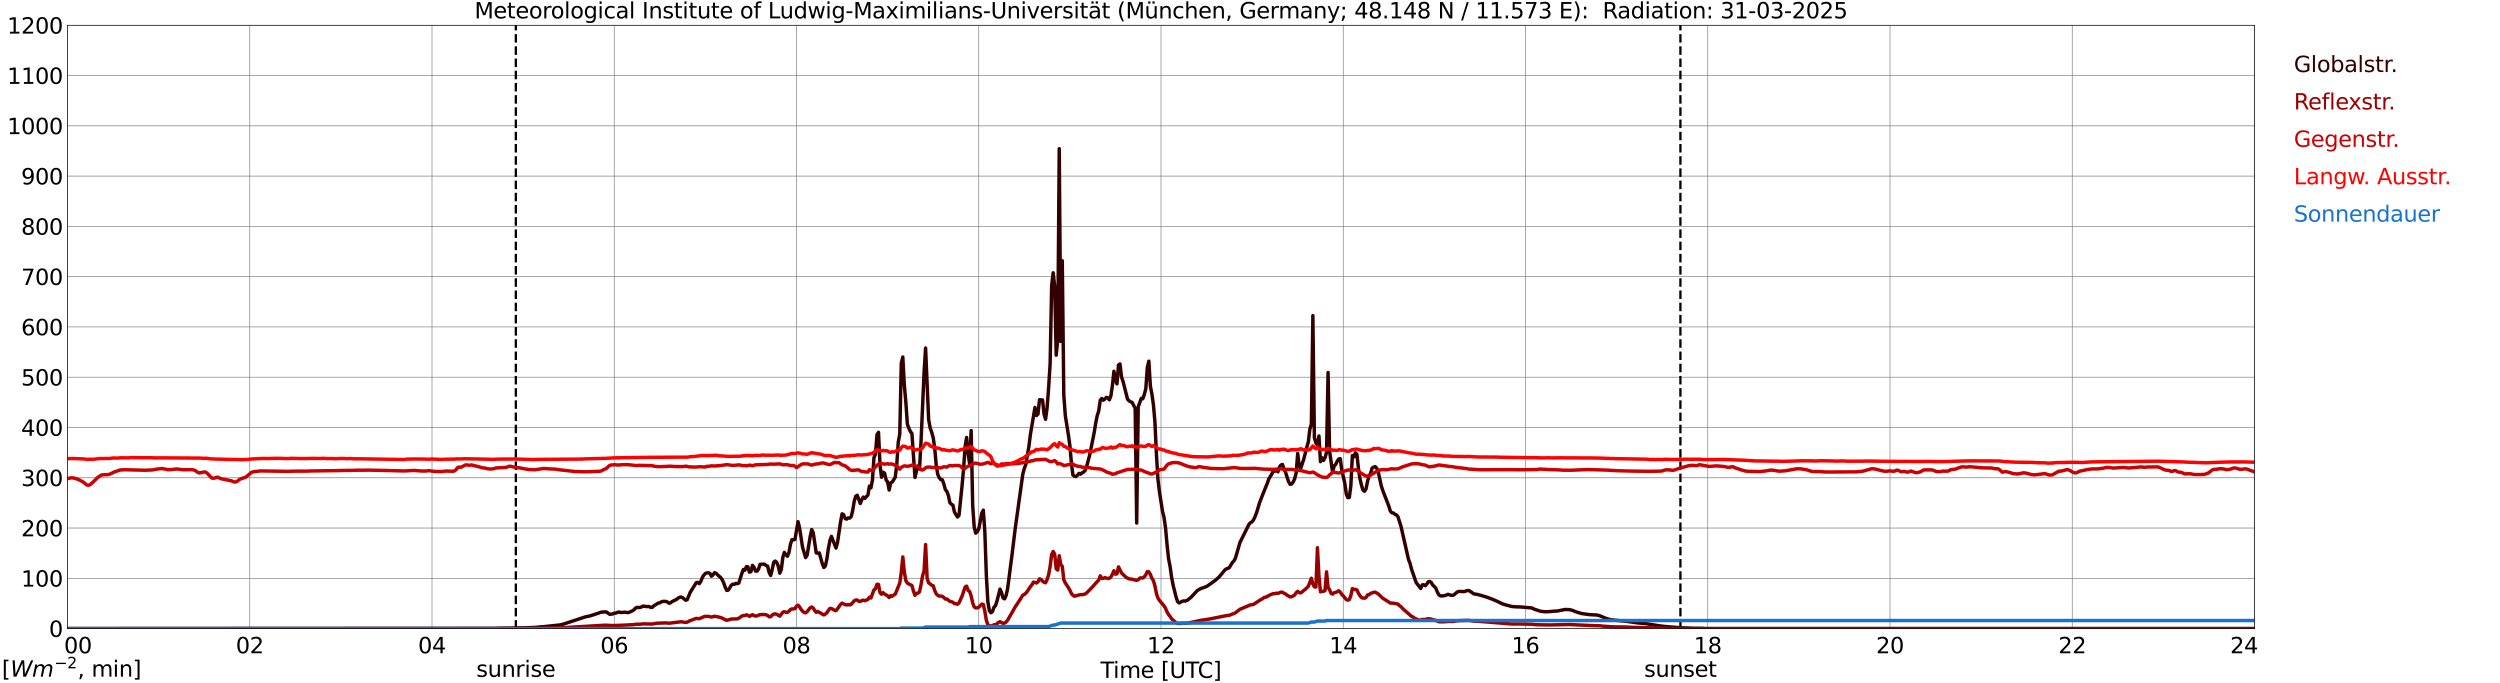 <?xml version="1.0" encoding="utf-8" standalone="no"?>
<!DOCTYPE svg PUBLIC "-//W3C//DTD SVG 1.1//EN"
  "http://www.w3.org/Graphics/SVG/1.1/DTD/svg11.dtd">
<svg xmlns:xlink="http://www.w3.org/1999/xlink" width="1085.4pt" height="296.64pt" viewBox="0 0 1085.4 296.64" xmlns="http://www.w3.org/2000/svg" version="1.1">
 <defs>
  <style type="text/css">*{stroke-linejoin: round; stroke-linecap: butt}</style>
 </defs>
 <g id="figure_1">
  <g id="patch_1">
   <path d="M 0 296.64 
L 1085.4 296.64 
L 1085.4 0 
L 0 0 
z
" style="fill: #ffffff"/>
  </g>
  <g id="axes_1">
   <g id="patch_2">
    <path d="M 29.306 272.909 
L 978.814 272.909 
L 978.814 10.976 
L 29.306 10.976 
z
" style="fill: #ffffff"/>
   </g>
   <g id="patch_3">
    <path d="M 978.814 272.909 
L 978.814 272.909 
L 978.814 10.976 
L 978.814 10.976 
z
" clip-path="url(#pad80b41382)" style="fill: #d3d3d3; opacity: 0.25; stroke: #d3d3d3; stroke-linejoin: miter"/>
   </g>
   <g id="matplotlib.axis_1">
    <g id="xtick_1">
     <g id="line2d_1">
      <path d="M 29.306 272.909 
L 29.306 10.976 
" clip-path="url(#pad80b41382)" style="fill: none; stroke: #808080; stroke-width: 0.3; stroke-linecap: square"/>
     </g>
     <g id="line2d_2"/>
     <g id="text_1">
      <!--    00 -->
      <g transform="translate(18.733 283.627) scale(0.095 -0.095)">
       <defs>
        <path id="DejaVuSans-20" transform="scale(0.016)"/>
        <path id="DejaVuSans-30" d="M 2034 4250 
Q 1547 4250 1301 3770 
Q 1056 3291 1056 2328 
Q 1056 1369 1301 889 
Q 1547 409 2034 409 
Q 2525 409 2770 889 
Q 3016 1369 3016 2328 
Q 3016 3291 2770 3770 
Q 2525 4250 2034 4250 
z
M 2034 4750 
Q 2819 4750 3233 4129 
Q 3647 3509 3647 2328 
Q 3647 1150 3233 529 
Q 2819 -91 2034 -91 
Q 1250 -91 836 529 
Q 422 1150 422 2328 
Q 422 3509 836 4129 
Q 1250 4750 2034 4750 
z
" transform="scale(0.016)"/>
       </defs>
       <use xlink:href="#DejaVuSans-20"/>
       <use xlink:href="#DejaVuSans-20" transform="translate(31.787 0)"/>
       <use xlink:href="#DejaVuSans-20" transform="translate(63.574 0)"/>
       <use xlink:href="#DejaVuSans-30" transform="translate(95.361 0)"/>
       <use xlink:href="#DejaVuSans-30" transform="translate(158.984 0)"/>
      </g>
     </g>
    </g>
    <g id="xtick_2">
     <g id="line2d_3">
      <path d="M 108.431 272.909 
L 108.431 10.976 
" clip-path="url(#pad80b41382)" style="fill: none; stroke: #808080; stroke-width: 0.3; stroke-linecap: square"/>
     </g>
     <g id="line2d_4"/>
     <g id="text_2">
      <!-- 02 -->
      <g transform="translate(102.387 283.627) scale(0.095 -0.095)">
       <defs>
        <path id="DejaVuSans-32" d="M 1228 531 
L 3431 531 
L 3431 0 
L 469 0 
L 469 531 
Q 828 903 1448 1529 
Q 2069 2156 2228 2338 
Q 2531 2678 2651 2914 
Q 2772 3150 2772 3378 
Q 2772 3750 2511 3984 
Q 2250 4219 1831 4219 
Q 1534 4219 1204 4116 
Q 875 4013 500 3803 
L 500 4441 
Q 881 4594 1212 4672 
Q 1544 4750 1819 4750 
Q 2544 4750 2975 4387 
Q 3406 4025 3406 3419 
Q 3406 3131 3298 2873 
Q 3191 2616 2906 2266 
Q 2828 2175 2409 1742 
Q 1991 1309 1228 531 
z
" transform="scale(0.016)"/>
       </defs>
       <use xlink:href="#DejaVuSans-30"/>
       <use xlink:href="#DejaVuSans-32" transform="translate(63.623 0)"/>
      </g>
     </g>
    </g>
    <g id="xtick_3">
     <g id="line2d_5">
      <path d="M 187.557 272.909 
L 187.557 10.976 
" clip-path="url(#pad80b41382)" style="fill: none; stroke: #808080; stroke-width: 0.3; stroke-linecap: square"/>
     </g>
     <g id="line2d_6"/>
     <g id="text_3">
      <!-- 04 -->
      <g transform="translate(181.513 283.627) scale(0.095 -0.095)">
       <defs>
        <path id="DejaVuSans-34" d="M 2419 4116 
L 825 1625 
L 2419 1625 
L 2419 4116 
z
M 2253 4666 
L 3047 4666 
L 3047 1625 
L 3713 1625 
L 3713 1100 
L 3047 1100 
L 3047 0 
L 2419 0 
L 2419 1100 
L 313 1100 
L 313 1709 
L 2253 4666 
z
" transform="scale(0.016)"/>
       </defs>
       <use xlink:href="#DejaVuSans-30"/>
       <use xlink:href="#DejaVuSans-34" transform="translate(63.623 0)"/>
      </g>
     </g>
    </g>
    <g id="xtick_4">
     <g id="line2d_7">
      <path d="M 266.683 272.909 
L 266.683 10.976 
" clip-path="url(#pad80b41382)" style="fill: none; stroke: #808080; stroke-width: 0.3; stroke-linecap: square"/>
     </g>
     <g id="line2d_8"/>
     <g id="text_4">
      <!-- 06 -->
      <g transform="translate(260.638 283.627) scale(0.095 -0.095)">
       <defs>
        <path id="DejaVuSans-36" d="M 2113 2584 
Q 1688 2584 1439 2293 
Q 1191 2003 1191 1497 
Q 1191 994 1439 701 
Q 1688 409 2113 409 
Q 2538 409 2786 701 
Q 3034 994 3034 1497 
Q 3034 2003 2786 2293 
Q 2538 2584 2113 2584 
z
M 3366 4563 
L 3366 3988 
Q 3128 4100 2886 4159 
Q 2644 4219 2406 4219 
Q 1781 4219 1451 3797 
Q 1122 3375 1075 2522 
Q 1259 2794 1537 2939 
Q 1816 3084 2150 3084 
Q 2853 3084 3261 2657 
Q 3669 2231 3669 1497 
Q 3669 778 3244 343 
Q 2819 -91 2113 -91 
Q 1303 -91 875 529 
Q 447 1150 447 2328 
Q 447 3434 972 4092 
Q 1497 4750 2381 4750 
Q 2619 4750 2861 4703 
Q 3103 4656 3366 4563 
z
" transform="scale(0.016)"/>
       </defs>
       <use xlink:href="#DejaVuSans-30"/>
       <use xlink:href="#DejaVuSans-36" transform="translate(63.623 0)"/>
      </g>
     </g>
    </g>
    <g id="xtick_5">
     <g id="line2d_9">
      <path d="M 345.808 272.909 
L 345.808 10.976 
" clip-path="url(#pad80b41382)" style="fill: none; stroke: #808080; stroke-width: 0.3; stroke-linecap: square"/>
     </g>
     <g id="line2d_10"/>
     <g id="text_5">
      <!-- 08 -->
      <g transform="translate(339.764 283.627) scale(0.095 -0.095)">
       <defs>
        <path id="DejaVuSans-38" d="M 2034 2216 
Q 1584 2216 1326 1975 
Q 1069 1734 1069 1313 
Q 1069 891 1326 650 
Q 1584 409 2034 409 
Q 2484 409 2743 651 
Q 3003 894 3003 1313 
Q 3003 1734 2745 1975 
Q 2488 2216 2034 2216 
z
M 1403 2484 
Q 997 2584 770 2862 
Q 544 3141 544 3541 
Q 544 4100 942 4425 
Q 1341 4750 2034 4750 
Q 2731 4750 3128 4425 
Q 3525 4100 3525 3541 
Q 3525 3141 3298 2862 
Q 3072 2584 2669 2484 
Q 3125 2378 3379 2068 
Q 3634 1759 3634 1313 
Q 3634 634 3220 271 
Q 2806 -91 2034 -91 
Q 1263 -91 848 271 
Q 434 634 434 1313 
Q 434 1759 690 2068 
Q 947 2378 1403 2484 
z
M 1172 3481 
Q 1172 3119 1398 2916 
Q 1625 2713 2034 2713 
Q 2441 2713 2670 2916 
Q 2900 3119 2900 3481 
Q 2900 3844 2670 4047 
Q 2441 4250 2034 4250 
Q 1625 4250 1398 4047 
Q 1172 3844 1172 3481 
z
" transform="scale(0.016)"/>
       </defs>
       <use xlink:href="#DejaVuSans-30"/>
       <use xlink:href="#DejaVuSans-38" transform="translate(63.623 0)"/>
      </g>
     </g>
    </g>
    <g id="xtick_6">
     <g id="line2d_11">
      <path d="M 424.934 272.909 
L 424.934 10.976 
" clip-path="url(#pad80b41382)" style="fill: none; stroke: #808080; stroke-width: 0.3; stroke-linecap: square"/>
     </g>
     <g id="line2d_12"/>
     <g id="text_6">
      <!-- 10 -->
      <g transform="translate(418.89 283.627) scale(0.095 -0.095)">
       <defs>
        <path id="DejaVuSans-31" d="M 794 531 
L 1825 531 
L 1825 4091 
L 703 3866 
L 703 4441 
L 1819 4666 
L 2450 4666 
L 2450 531 
L 3481 531 
L 3481 0 
L 794 0 
L 794 531 
z
" transform="scale(0.016)"/>
       </defs>
       <use xlink:href="#DejaVuSans-31"/>
       <use xlink:href="#DejaVuSans-30" transform="translate(63.623 0)"/>
      </g>
     </g>
    </g>
    <g id="xtick_7">
     <g id="line2d_13">
      <path d="M 504.06 272.909 
L 504.06 10.976 
" clip-path="url(#pad80b41382)" style="fill: none; stroke: #808080; stroke-width: 0.3; stroke-linecap: square"/>
     </g>
     <g id="line2d_14"/>
     <g id="text_7">
      <!-- 12 -->
      <g transform="translate(498.015 283.627) scale(0.095 -0.095)">
       <use xlink:href="#DejaVuSans-31"/>
       <use xlink:href="#DejaVuSans-32" transform="translate(63.623 0)"/>
      </g>
     </g>
    </g>
    <g id="xtick_8">
     <g id="line2d_15">
      <path d="M 583.185 272.909 
L 583.185 10.976 
" clip-path="url(#pad80b41382)" style="fill: none; stroke: #808080; stroke-width: 0.3; stroke-linecap: square"/>
     </g>
     <g id="line2d_16"/>
     <g id="text_8">
      <!-- 14 -->
      <g transform="translate(577.141 283.627) scale(0.095 -0.095)">
       <use xlink:href="#DejaVuSans-31"/>
       <use xlink:href="#DejaVuSans-34" transform="translate(63.623 0)"/>
      </g>
     </g>
    </g>
    <g id="xtick_9">
     <g id="line2d_17">
      <path d="M 662.311 272.909 
L 662.311 10.976 
" clip-path="url(#pad80b41382)" style="fill: none; stroke: #808080; stroke-width: 0.3; stroke-linecap: square"/>
     </g>
     <g id="line2d_18"/>
     <g id="text_9">
      <!-- 16 -->
      <g transform="translate(656.267 283.627) scale(0.095 -0.095)">
       <use xlink:href="#DejaVuSans-31"/>
       <use xlink:href="#DejaVuSans-36" transform="translate(63.623 0)"/>
      </g>
     </g>
    </g>
    <g id="xtick_10">
     <g id="line2d_19">
      <path d="M 741.437 272.909 
L 741.437 10.976 
" clip-path="url(#pad80b41382)" style="fill: none; stroke: #808080; stroke-width: 0.3; stroke-linecap: square"/>
     </g>
     <g id="line2d_20"/>
     <g id="text_10">
      <!-- 18 -->
      <g transform="translate(735.392 283.627) scale(0.095 -0.095)">
       <use xlink:href="#DejaVuSans-31"/>
       <use xlink:href="#DejaVuSans-38" transform="translate(63.623 0)"/>
      </g>
     </g>
    </g>
    <g id="xtick_11">
     <g id="line2d_21">
      <path d="M 820.562 272.909 
L 820.562 10.976 
" clip-path="url(#pad80b41382)" style="fill: none; stroke: #808080; stroke-width: 0.3; stroke-linecap: square"/>
     </g>
     <g id="line2d_22"/>
     <g id="text_11">
      <!-- 20 -->
      <g transform="translate(814.518 283.627) scale(0.095 -0.095)">
       <use xlink:href="#DejaVuSans-32"/>
       <use xlink:href="#DejaVuSans-30" transform="translate(63.623 0)"/>
      </g>
     </g>
    </g>
    <g id="xtick_12">
     <g id="line2d_23">
      <path d="M 899.688 272.909 
L 899.688 10.976 
" clip-path="url(#pad80b41382)" style="fill: none; stroke: #808080; stroke-width: 0.3; stroke-linecap: square"/>
     </g>
     <g id="line2d_24"/>
     <g id="text_12">
      <!-- 22 -->
      <g transform="translate(893.644 283.627) scale(0.095 -0.095)">
       <use xlink:href="#DejaVuSans-32"/>
       <use xlink:href="#DejaVuSans-32" transform="translate(63.623 0)"/>
      </g>
     </g>
    </g>
    <g id="xtick_13">
     <g id="line2d_25">
      <path d="M 978.814 272.909 
L 978.814 10.976 
" clip-path="url(#pad80b41382)" style="fill: none; stroke: #808080; stroke-width: 0.3; stroke-linecap: square"/>
     </g>
     <g id="line2d_26"/>
     <g id="text_13">
      <!-- 24    -->
      <g transform="translate(968.241 283.627) scale(0.095 -0.095)">
       <use xlink:href="#DejaVuSans-32"/>
       <use xlink:href="#DejaVuSans-34" transform="translate(63.623 0)"/>
       <use xlink:href="#DejaVuSans-20" transform="translate(127.246 0)"/>
       <use xlink:href="#DejaVuSans-20" transform="translate(159.033 0)"/>
       <use xlink:href="#DejaVuSans-20" transform="translate(190.82 0)"/>
      </g>
     </g>
    </g>
    <g id="text_14">
     <!-- Time [UTC] -->
     <g transform="translate(477.806 294.322) scale(0.095 -0.095)">
      <defs>
       <path id="DejaVuSans-54" d="M -19 4666 
L 3928 4666 
L 3928 4134 
L 2272 4134 
L 2272 0 
L 1638 0 
L 1638 4134 
L -19 4134 
L -19 4666 
z
" transform="scale(0.016)"/>
       <path id="DejaVuSans-69" d="M 603 3500 
L 1178 3500 
L 1178 0 
L 603 0 
L 603 3500 
z
M 603 4863 
L 1178 4863 
L 1178 4134 
L 603 4134 
L 603 4863 
z
" transform="scale(0.016)"/>
       <path id="DejaVuSans-6d" d="M 3328 2828 
Q 3544 3216 3844 3400 
Q 4144 3584 4550 3584 
Q 5097 3584 5394 3201 
Q 5691 2819 5691 2113 
L 5691 0 
L 5113 0 
L 5113 2094 
Q 5113 2597 4934 2840 
Q 4756 3084 4391 3084 
Q 3944 3084 3684 2787 
Q 3425 2491 3425 1978 
L 3425 0 
L 2847 0 
L 2847 2094 
Q 2847 2600 2669 2842 
Q 2491 3084 2119 3084 
Q 1678 3084 1418 2786 
Q 1159 2488 1159 1978 
L 1159 0 
L 581 0 
L 581 3500 
L 1159 3500 
L 1159 2956 
Q 1356 3278 1631 3431 
Q 1906 3584 2284 3584 
Q 2666 3584 2933 3390 
Q 3200 3197 3328 2828 
z
" transform="scale(0.016)"/>
       <path id="DejaVuSans-65" d="M 3597 1894 
L 3597 1613 
L 953 1613 
Q 991 1019 1311 708 
Q 1631 397 2203 397 
Q 2534 397 2845 478 
Q 3156 559 3463 722 
L 3463 178 
Q 3153 47 2828 -22 
Q 2503 -91 2169 -91 
Q 1331 -91 842 396 
Q 353 884 353 1716 
Q 353 2575 817 3079 
Q 1281 3584 2069 3584 
Q 2775 3584 3186 3129 
Q 3597 2675 3597 1894 
z
M 3022 2063 
Q 3016 2534 2758 2815 
Q 2500 3097 2075 3097 
Q 1594 3097 1305 2825 
Q 1016 2553 972 2059 
L 3022 2063 
z
" transform="scale(0.016)"/>
       <path id="DejaVuSans-5b" d="M 550 4863 
L 1875 4863 
L 1875 4416 
L 1125 4416 
L 1125 -397 
L 1875 -397 
L 1875 -844 
L 550 -844 
L 550 4863 
z
" transform="scale(0.016)"/>
       <path id="DejaVuSans-55" d="M 556 4666 
L 1191 4666 
L 1191 1831 
Q 1191 1081 1462 751 
Q 1734 422 2344 422 
Q 2950 422 3222 751 
Q 3494 1081 3494 1831 
L 3494 4666 
L 4128 4666 
L 4128 1753 
Q 4128 841 3676 375 
Q 3225 -91 2344 -91 
Q 1459 -91 1007 375 
Q 556 841 556 1753 
L 556 4666 
z
" transform="scale(0.016)"/>
       <path id="DejaVuSans-43" d="M 4122 4306 
L 4122 3641 
Q 3803 3938 3442 4084 
Q 3081 4231 2675 4231 
Q 1875 4231 1450 3742 
Q 1025 3253 1025 2328 
Q 1025 1406 1450 917 
Q 1875 428 2675 428 
Q 3081 428 3442 575 
Q 3803 722 4122 1019 
L 4122 359 
Q 3791 134 3420 21 
Q 3050 -91 2638 -91 
Q 1578 -91 968 557 
Q 359 1206 359 2328 
Q 359 3453 968 4101 
Q 1578 4750 2638 4750 
Q 3056 4750 3426 4639 
Q 3797 4528 4122 4306 
z
" transform="scale(0.016)"/>
       <path id="DejaVuSans-5d" d="M 1947 4863 
L 1947 -844 
L 622 -844 
L 622 -397 
L 1369 -397 
L 1369 4416 
L 622 4416 
L 622 4863 
L 1947 4863 
z
" transform="scale(0.016)"/>
      </defs>
      <use xlink:href="#DejaVuSans-54"/>
      <use xlink:href="#DejaVuSans-69" transform="translate(57.959 0)"/>
      <use xlink:href="#DejaVuSans-6d" transform="translate(85.742 0)"/>
      <use xlink:href="#DejaVuSans-65" transform="translate(183.154 0)"/>
      <use xlink:href="#DejaVuSans-20" transform="translate(244.678 0)"/>
      <use xlink:href="#DejaVuSans-5b" transform="translate(276.465 0)"/>
      <use xlink:href="#DejaVuSans-55" transform="translate(315.479 0)"/>
      <use xlink:href="#DejaVuSans-54" transform="translate(388.672 0)"/>
      <use xlink:href="#DejaVuSans-43" transform="translate(443.881 0)"/>
      <use xlink:href="#DejaVuSans-5d" transform="translate(513.705 0)"/>
     </g>
    </g>
   </g>
   <g id="matplotlib.axis_2">
    <g id="ytick_1">
     <g id="line2d_27">
      <path d="M 29.306 272.909 
L 978.814 272.909 
" clip-path="url(#pad80b41382)" style="fill: none; stroke: #808080; stroke-width: 0.3; stroke-linecap: square"/>
     </g>
     <g id="line2d_28"/>
     <g id="text_15">
      <!-- 0 -->
      <g transform="translate(21.261 276.518) scale(0.095 -0.095)">
       <use xlink:href="#DejaVuSans-30"/>
      </g>
     </g>
    </g>
    <g id="ytick_2">
     <g id="line2d_29">
      <path d="M 29.306 251.081 
L 978.814 251.081 
" clip-path="url(#pad80b41382)" style="fill: none; stroke: #808080; stroke-width: 0.3; stroke-linecap: square"/>
     </g>
     <g id="line2d_30"/>
     <g id="text_16">
      <!-- 100 -->
      <g transform="translate(9.173 254.69) scale(0.095 -0.095)">
       <use xlink:href="#DejaVuSans-31"/>
       <use xlink:href="#DejaVuSans-30" transform="translate(63.623 0)"/>
       <use xlink:href="#DejaVuSans-30" transform="translate(127.246 0)"/>
      </g>
     </g>
    </g>
    <g id="ytick_3">
     <g id="line2d_31">
      <path d="M 29.306 229.253 
L 978.814 229.253 
" clip-path="url(#pad80b41382)" style="fill: none; stroke: #808080; stroke-width: 0.3; stroke-linecap: square"/>
     </g>
     <g id="line2d_32"/>
     <g id="text_17">
      <!-- 200 -->
      <g transform="translate(9.173 232.863) scale(0.095 -0.095)">
       <use xlink:href="#DejaVuSans-32"/>
       <use xlink:href="#DejaVuSans-30" transform="translate(63.623 0)"/>
       <use xlink:href="#DejaVuSans-30" transform="translate(127.246 0)"/>
      </g>
     </g>
    </g>
    <g id="ytick_4">
     <g id="line2d_33">
      <path d="M 29.306 207.426 
L 978.814 207.426 
" clip-path="url(#pad80b41382)" style="fill: none; stroke: #808080; stroke-width: 0.3; stroke-linecap: square"/>
     </g>
     <g id="line2d_34"/>
     <g id="text_18">
      <!-- 300 -->
      <g transform="translate(9.173 211.035) scale(0.095 -0.095)">
       <defs>
        <path id="DejaVuSans-33" d="M 2597 2516 
Q 3050 2419 3304 2112 
Q 3559 1806 3559 1356 
Q 3559 666 3084 287 
Q 2609 -91 1734 -91 
Q 1441 -91 1130 -33 
Q 819 25 488 141 
L 488 750 
Q 750 597 1062 519 
Q 1375 441 1716 441 
Q 2309 441 2620 675 
Q 2931 909 2931 1356 
Q 2931 1769 2642 2001 
Q 2353 2234 1838 2234 
L 1294 2234 
L 1294 2753 
L 1863 2753 
Q 2328 2753 2575 2939 
Q 2822 3125 2822 3475 
Q 2822 3834 2567 4026 
Q 2313 4219 1838 4219 
Q 1578 4219 1281 4162 
Q 984 4106 628 3988 
L 628 4550 
Q 988 4650 1302 4700 
Q 1616 4750 1894 4750 
Q 2613 4750 3031 4423 
Q 3450 4097 3450 3541 
Q 3450 3153 3228 2886 
Q 3006 2619 2597 2516 
z
" transform="scale(0.016)"/>
       </defs>
       <use xlink:href="#DejaVuSans-33"/>
       <use xlink:href="#DejaVuSans-30" transform="translate(63.623 0)"/>
       <use xlink:href="#DejaVuSans-30" transform="translate(127.246 0)"/>
      </g>
     </g>
    </g>
    <g id="ytick_5">
     <g id="line2d_35">
      <path d="M 29.306 185.598 
L 978.814 185.598 
" clip-path="url(#pad80b41382)" style="fill: none; stroke: #808080; stroke-width: 0.3; stroke-linecap: square"/>
     </g>
     <g id="line2d_36"/>
     <g id="text_19">
      <!-- 400 -->
      <g transform="translate(9.173 189.207) scale(0.095 -0.095)">
       <use xlink:href="#DejaVuSans-34"/>
       <use xlink:href="#DejaVuSans-30" transform="translate(63.623 0)"/>
       <use xlink:href="#DejaVuSans-30" transform="translate(127.246 0)"/>
      </g>
     </g>
    </g>
    <g id="ytick_6">
     <g id="line2d_37">
      <path d="M 29.306 163.77 
L 978.814 163.77 
" clip-path="url(#pad80b41382)" style="fill: none; stroke: #808080; stroke-width: 0.3; stroke-linecap: square"/>
     </g>
     <g id="line2d_38"/>
     <g id="text_20">
      <!-- 500 -->
      <g transform="translate(9.173 167.379) scale(0.095 -0.095)">
       <defs>
        <path id="DejaVuSans-35" d="M 691 4666 
L 3169 4666 
L 3169 4134 
L 1269 4134 
L 1269 2991 
Q 1406 3038 1543 3061 
Q 1681 3084 1819 3084 
Q 2600 3084 3056 2656 
Q 3513 2228 3513 1497 
Q 3513 744 3044 326 
Q 2575 -91 1722 -91 
Q 1428 -91 1123 -41 
Q 819 9 494 109 
L 494 744 
Q 775 591 1075 516 
Q 1375 441 1709 441 
Q 2250 441 2565 725 
Q 2881 1009 2881 1497 
Q 2881 1984 2565 2268 
Q 2250 2553 1709 2553 
Q 1456 2553 1204 2497 
Q 953 2441 691 2322 
L 691 4666 
z
" transform="scale(0.016)"/>
       </defs>
       <use xlink:href="#DejaVuSans-35"/>
       <use xlink:href="#DejaVuSans-30" transform="translate(63.623 0)"/>
       <use xlink:href="#DejaVuSans-30" transform="translate(127.246 0)"/>
      </g>
     </g>
    </g>
    <g id="ytick_7">
     <g id="line2d_39">
      <path d="M 29.306 141.942 
L 978.814 141.942 
" clip-path="url(#pad80b41382)" style="fill: none; stroke: #808080; stroke-width: 0.3; stroke-linecap: square"/>
     </g>
     <g id="line2d_40"/>
     <g id="text_21">
      <!-- 600 -->
      <g transform="translate(9.173 145.551) scale(0.095 -0.095)">
       <use xlink:href="#DejaVuSans-36"/>
       <use xlink:href="#DejaVuSans-30" transform="translate(63.623 0)"/>
       <use xlink:href="#DejaVuSans-30" transform="translate(127.246 0)"/>
      </g>
     </g>
    </g>
    <g id="ytick_8">
     <g id="line2d_41">
      <path d="M 29.306 120.114 
L 978.814 120.114 
" clip-path="url(#pad80b41382)" style="fill: none; stroke: #808080; stroke-width: 0.3; stroke-linecap: square"/>
     </g>
     <g id="line2d_42"/>
     <g id="text_22">
      <!-- 700 -->
      <g transform="translate(9.173 123.724) scale(0.095 -0.095)">
       <defs>
        <path id="DejaVuSans-37" d="M 525 4666 
L 3525 4666 
L 3525 4397 
L 1831 0 
L 1172 0 
L 2766 4134 
L 525 4134 
L 525 4666 
z
" transform="scale(0.016)"/>
       </defs>
       <use xlink:href="#DejaVuSans-37"/>
       <use xlink:href="#DejaVuSans-30" transform="translate(63.623 0)"/>
       <use xlink:href="#DejaVuSans-30" transform="translate(127.246 0)"/>
      </g>
     </g>
    </g>
    <g id="ytick_9">
     <g id="line2d_43">
      <path d="M 29.306 98.287 
L 978.814 98.287 
" clip-path="url(#pad80b41382)" style="fill: none; stroke: #808080; stroke-width: 0.3; stroke-linecap: square"/>
     </g>
     <g id="line2d_44"/>
     <g id="text_23">
      <!-- 800 -->
      <g transform="translate(9.173 101.896) scale(0.095 -0.095)">
       <use xlink:href="#DejaVuSans-38"/>
       <use xlink:href="#DejaVuSans-30" transform="translate(63.623 0)"/>
       <use xlink:href="#DejaVuSans-30" transform="translate(127.246 0)"/>
      </g>
     </g>
    </g>
    <g id="ytick_10">
     <g id="line2d_45">
      <path d="M 29.306 76.459 
L 978.814 76.459 
" clip-path="url(#pad80b41382)" style="fill: none; stroke: #808080; stroke-width: 0.3; stroke-linecap: square"/>
     </g>
     <g id="line2d_46"/>
     <g id="text_24">
      <!-- 900 -->
      <g transform="translate(9.173 80.068) scale(0.095 -0.095)">
       <defs>
        <path id="DejaVuSans-39" d="M 703 97 
L 703 672 
Q 941 559 1184 500 
Q 1428 441 1663 441 
Q 2288 441 2617 861 
Q 2947 1281 2994 2138 
Q 2813 1869 2534 1725 
Q 2256 1581 1919 1581 
Q 1219 1581 811 2004 
Q 403 2428 403 3163 
Q 403 3881 828 4315 
Q 1253 4750 1959 4750 
Q 2769 4750 3195 4129 
Q 3622 3509 3622 2328 
Q 3622 1225 3098 567 
Q 2575 -91 1691 -91 
Q 1453 -91 1209 -44 
Q 966 3 703 97 
z
M 1959 2075 
Q 2384 2075 2632 2365 
Q 2881 2656 2881 3163 
Q 2881 3666 2632 3958 
Q 2384 4250 1959 4250 
Q 1534 4250 1286 3958 
Q 1038 3666 1038 3163 
Q 1038 2656 1286 2365 
Q 1534 2075 1959 2075 
z
" transform="scale(0.016)"/>
       </defs>
       <use xlink:href="#DejaVuSans-39"/>
       <use xlink:href="#DejaVuSans-30" transform="translate(63.623 0)"/>
       <use xlink:href="#DejaVuSans-30" transform="translate(127.246 0)"/>
      </g>
     </g>
    </g>
    <g id="ytick_11">
     <g id="line2d_47">
      <path d="M 29.306 54.631 
L 978.814 54.631 
" clip-path="url(#pad80b41382)" style="fill: none; stroke: #808080; stroke-width: 0.3; stroke-linecap: square"/>
     </g>
     <g id="line2d_48"/>
     <g id="text_25">
      <!-- 1000 -->
      <g transform="translate(3.128 58.24) scale(0.095 -0.095)">
       <use xlink:href="#DejaVuSans-31"/>
       <use xlink:href="#DejaVuSans-30" transform="translate(63.623 0)"/>
       <use xlink:href="#DejaVuSans-30" transform="translate(127.246 0)"/>
       <use xlink:href="#DejaVuSans-30" transform="translate(190.869 0)"/>
      </g>
     </g>
    </g>
    <g id="ytick_12">
     <g id="line2d_49">
      <path d="M 29.306 32.803 
L 978.814 32.803 
" clip-path="url(#pad80b41382)" style="fill: none; stroke: #808080; stroke-width: 0.3; stroke-linecap: square"/>
     </g>
     <g id="line2d_50"/>
     <g id="text_26">
      <!-- 1100 -->
      <g transform="translate(3.128 36.413) scale(0.095 -0.095)">
       <use xlink:href="#DejaVuSans-31"/>
       <use xlink:href="#DejaVuSans-31" transform="translate(63.623 0)"/>
       <use xlink:href="#DejaVuSans-30" transform="translate(127.246 0)"/>
       <use xlink:href="#DejaVuSans-30" transform="translate(190.869 0)"/>
      </g>
     </g>
    </g>
    <g id="ytick_13">
     <g id="line2d_51">
      <path d="M 29.306 10.976 
L 978.814 10.976 
" clip-path="url(#pad80b41382)" style="fill: none; stroke: #808080; stroke-width: 0.3; stroke-linecap: square"/>
     </g>
     <g id="line2d_52"/>
     <g id="text_27">
      <!-- 1200 -->
      <g transform="translate(3.128 14.585) scale(0.095 -0.095)">
       <use xlink:href="#DejaVuSans-31"/>
       <use xlink:href="#DejaVuSans-32" transform="translate(63.623 0)"/>
       <use xlink:href="#DejaVuSans-30" transform="translate(127.246 0)"/>
       <use xlink:href="#DejaVuSans-30" transform="translate(190.869 0)"/>
      </g>
     </g>
    </g>
   </g>
   <g id="line2d_53">
    <path d="M 223.955 272.909 
L 223.955 10.976 
" clip-path="url(#pad80b41382)" style="fill: none; stroke-dasharray: 3.7,1.6; stroke-dashoffset: 0; stroke: #000000"/>
   </g>
   <g id="line2d_54">
    <path d="M 729.568 272.909 
L 729.568 10.976 
" clip-path="url(#pad80b41382)" style="fill: none; stroke-dasharray: 3.7,1.6; stroke-dashoffset: 0; stroke: #000000"/>
   </g>
   <g id="line2d_55">
    <path d="M 29.306 272.909 
L 210.635 272.802 
L 213.273 272.782 
L 214.592 272.802 
L 215.91 272.743 
L 222.504 272.66 
L 225.142 272.601 
L 227.12 272.601 
L 231.076 272.459 
L 233.054 272.357 
L 234.373 272.175 
L 235.692 272.114 
L 242.945 271.344 
L 244.264 271.08 
L 254.155 267.816 
L 256.133 267.413 
L 260.089 266.114 
L 260.748 265.81 
L 262.726 265.649 
L 263.386 265.749 
L 264.705 266.703 
L 266.023 266.561 
L 266.683 266.236 
L 267.342 266.175 
L 268.661 265.688 
L 269.32 265.891 
L 269.98 265.913 
L 271.298 265.791 
L 272.617 265.994 
L 273.936 265.527 
L 275.255 264.756 
L 275.914 264.027 
L 276.573 263.702 
L 277.233 263.785 
L 277.892 263.724 
L 278.552 263.501 
L 279.211 263.134 
L 280.53 263.337 
L 281.849 263.318 
L 282.508 263.702 
L 283.167 263.702 
L 283.827 263.034 
L 285.805 261.838 
L 286.464 261.718 
L 287.124 261.292 
L 287.783 261.109 
L 289.102 261.109 
L 289.761 261.373 
L 290.42 261.879 
L 291.08 261.757 
L 291.739 261.209 
L 293.717 260.238 
L 294.377 259.67 
L 295.036 259.345 
L 295.696 259.184 
L 296.355 259.487 
L 297.674 260.583 
L 298.333 260.399 
L 299.652 257.197 
L 302.289 252.96 
L 302.949 252.84 
L 303.608 253.386 
L 304.267 252.434 
L 304.927 250.712 
L 305.586 249.658 
L 306.246 248.968 
L 306.905 248.726 
L 307.564 248.684 
L 308.224 248.948 
L 308.883 250.164 
L 309.543 249.638 
L 310.202 248.645 
L 310.861 248.848 
L 312.18 250.164 
L 312.839 250.671 
L 313.499 251.583 
L 314.158 252.96 
L 314.818 254.827 
L 315.477 256.326 
L 316.136 256.224 
L 316.796 255.292 
L 317.455 254.157 
L 318.114 253.611 
L 318.774 253.731 
L 319.433 253.286 
L 320.093 253.408 
L 320.752 253.144 
L 322.071 248.99 
L 322.73 247.246 
L 323.39 247.591 
L 324.049 246.03 
L 324.708 246.111 
L 325.368 248.401 
L 326.027 248.198 
L 326.686 245.463 
L 327.346 246.233 
L 328.005 247.955 
L 328.665 247.955 
L 329.324 247.084 
L 329.983 245.017 
L 331.302 244.915 
L 331.961 244.976 
L 332.621 245.543 
L 333.28 245.807 
L 333.94 248.604 
L 334.599 249.839 
L 335.258 247.266 
L 335.918 244.105 
L 336.577 243.598 
L 337.236 244.166 
L 337.896 245.827 
L 338.555 248.848 
L 339.215 247.226 
L 339.874 241.996 
L 340.533 239.829 
L 341.193 240.903 
L 341.852 241.49 
L 342.512 239.99 
L 343.171 236.343 
L 343.83 234.315 
L 344.49 234.396 
L 345.149 234.173 
L 346.468 226.492 
L 347.127 229.087 
L 348.446 237.64 
L 349.765 242.077 
L 350.424 241.045 
L 351.743 232.999 
L 352.402 229.917 
L 353.062 231.255 
L 354.38 240.032 
L 355.04 240.174 
L 355.699 240.051 
L 357.018 244.753 
L 357.677 246.375 
L 358.337 245.705 
L 358.996 242.725 
L 359.655 238.104 
L 360.315 234.66 
L 360.974 232.877 
L 362.952 237.963 
L 363.612 235.553 
L 364.93 226.634 
L 365.59 223.087 
L 366.249 223.432 
L 366.909 225.115 
L 367.568 225.377 
L 368.227 224.87 
L 368.887 224.931 
L 369.546 224.344 
L 370.206 221.607 
L 370.865 217.656 
L 371.524 215.447 
L 372.184 215.041 
L 373.502 218.588 
L 374.162 216.927 
L 374.821 215.812 
L 375.481 216.379 
L 376.14 215.609 
L 376.799 215.022 
L 377.459 211.029 
L 378.118 211.798 
L 378.777 208.454 
L 379.437 198.727 
L 380.096 197.025 
L 380.756 188.693 
L 381.415 187.702 
L 382.074 202.11 
L 382.734 207.199 
L 383.393 204.99 
L 384.053 205.435 
L 384.712 208.395 
L 385.371 209.224 
L 386.031 212.751 
L 386.69 209.672 
L 387.349 209.305 
L 388.668 207.218 
L 389.328 201.868 
L 389.987 192.017 
L 390.646 188.431 
L 391.306 157.684 
L 391.965 155.011 
L 392.624 167.232 
L 393.284 174.629 
L 393.943 184.133 
L 394.603 185.958 
L 395.262 187.357 
L 395.921 188.228 
L 397.24 207.279 
L 397.899 204.542 
L 398.559 202.313 
L 399.218 203.61 
L 399.878 191.592 
L 401.196 161.618 
L 401.856 151.099 
L 403.175 182.169 
L 403.834 185.796 
L 404.493 187.641 
L 405.153 190.031 
L 405.812 194.471 
L 406.471 201.949 
L 407.131 205.941 
L 407.79 207.402 
L 408.45 208.231 
L 409.109 208.312 
L 409.768 210.075 
L 410.428 212.568 
L 411.087 213.339 
L 411.746 215.122 
L 412.406 218.243 
L 413.065 218.933 
L 413.725 219.337 
L 414.384 222.338 
L 415.703 224.466 
L 416.362 223.757 
L 417.681 210.887 
L 418.34 203.61 
L 419 193.964 
L 419.659 189.931 
L 420.318 196.942 
L 420.978 201.401 
L 421.637 186.931 
L 422.297 219.459 
L 422.956 228.823 
L 423.615 231.478 
L 424.275 230.829 
L 424.934 229.613 
L 426.253 222.845 
L 426.912 221.487 
L 427.572 230.729 
L 428.231 249.739 
L 428.89 261.312 
L 429.55 265.162 
L 430.209 266.033 
L 430.869 265.546 
L 431.528 263.663 
L 432.187 262.973 
L 432.847 260.967 
L 434.165 255.759 
L 434.825 257.339 
L 435.484 259.609 
L 436.144 259.993 
L 436.803 258.555 
L 437.462 255.595 
L 439.44 240.375 
L 440.759 229.533 
L 444.056 205.86 
L 444.716 203.407 
L 445.375 201.604 
L 446.694 193.923 
L 447.353 188.693 
L 449.331 176.919 
L 449.991 180.405 
L 450.65 179.776 
L 451.309 173.555 
L 452.628 173.656 
L 453.287 179.837 
L 453.947 182.046 
L 454.606 177.041 
L 455.266 168.426 
L 455.925 157.787 
L 456.584 123.98 
L 457.244 118.427 
L 457.903 124.286 
L 458.563 154.199 
L 459.222 147.613 
L 459.881 64.558 
L 460.541 148.22 
L 461.2 113.219 
L 461.859 171.569 
L 462.519 180.466 
L 463.838 188.715 
L 464.497 193.478 
L 465.156 200.956 
L 465.816 206.225 
L 466.475 206.731 
L 467.134 206.893 
L 467.794 206.367 
L 468.453 205.516 
L 469.113 205.88 
L 469.772 205.313 
L 470.431 204.948 
L 471.091 204.319 
L 471.75 202.678 
L 473.069 197.651 
L 475.047 187.822 
L 475.706 183.729 
L 476.366 180.486 
L 477.025 178.377 
L 477.685 173.778 
L 478.344 173.008 
L 479.003 173.756 
L 479.663 173.25 
L 480.322 172.521 
L 480.981 172.724 
L 481.641 173.575 
L 482.3 171.853 
L 482.96 167.433 
L 483.619 161.192 
L 484.278 165.123 
L 484.938 166.664 
L 485.597 158.475 
L 486.256 158.01 
L 486.916 163.705 
L 487.575 165.59 
L 489.553 173.372 
L 490.213 174.02 
L 490.872 174.446 
L 491.532 174.71 
L 492.85 177.303 
L 493.51 227.079 
L 494.169 176.616 
L 495.488 172.966 
L 496.147 173.13 
L 496.807 171.305 
L 497.466 168.793 
L 498.125 159.509 
L 498.785 156.813 
L 499.444 167.596 
L 500.103 171.06 
L 500.763 175.662 
L 501.422 183.262 
L 502.082 197.367 
L 502.741 208.17 
L 503.4 213.642 
L 504.719 222.013 
L 505.379 224.667 
L 506.038 229.288 
L 506.697 236.585 
L 507.357 242.605 
L 508.016 246.069 
L 508.675 250.712 
L 509.335 254.137 
L 510.654 259.365 
L 511.313 261.292 
L 511.972 261.757 
L 513.291 261.048 
L 513.95 260.906 
L 514.61 260.947 
L 515.269 260.703 
L 515.929 260.299 
L 517.247 259.164 
L 519.885 256.346 
L 521.204 255.595 
L 523.841 254.643 
L 525.16 253.731 
L 527.797 251.847 
L 529.116 250.651 
L 530.435 249.132 
L 531.754 247.488 
L 532.413 246.982 
L 533.073 246.801 
L 533.732 246.395 
L 535.051 244.205 
L 535.71 243.557 
L 536.369 242.341 
L 538.348 235.492 
L 542.304 227.546 
L 542.963 226.898 
L 543.623 226.534 
L 544.282 225.601 
L 544.941 224.183 
L 545.601 222.439 
L 546.919 218.062 
L 548.238 214.696 
L 549.557 211.394 
L 550.216 209.853 
L 550.876 207.886 
L 552.195 205.78 
L 552.854 204.28 
L 553.513 204.564 
L 554.173 204.258 
L 554.832 204.848 
L 555.491 202.739 
L 556.151 201.888 
L 556.81 201.665 
L 557.47 203.691 
L 558.129 205.029 
L 559.448 209.163 
L 560.107 210.278 
L 560.766 210.137 
L 561.426 209.305 
L 562.085 207.866 
L 562.745 205.334 
L 563.404 196.883 
L 564.063 202.172 
L 564.723 203.348 
L 566.042 199.334 
L 567.36 194.165 
L 568.02 191.897 
L 568.679 186.322 
L 569.338 184.155 
L 569.998 137.014 
L 570.657 190.053 
L 571.317 192.281 
L 571.976 193.355 
L 572.635 189.282 
L 573.295 200.43 
L 573.954 198.786 
L 574.613 199.901 
L 575.273 198.666 
L 575.932 196.435 
L 576.592 161.738 
L 577.251 195.909 
L 578.57 205.11 
L 579.229 202.313 
L 579.889 201.665 
L 580.548 200.288 
L 581.207 199.314 
L 581.867 199.131 
L 582.526 203.935 
L 583.845 209.752 
L 584.504 214.432 
L 585.164 216.054 
L 585.823 215.973 
L 586.482 210.887 
L 587.142 197.793 
L 587.801 198.402 
L 588.46 196.599 
L 589.12 197.287 
L 589.779 203.407 
L 590.439 207.827 
L 591.098 210.643 
L 591.757 212.813 
L 592.417 213.278 
L 593.076 212.265 
L 593.736 208.982 
L 594.395 206.609 
L 595.054 205.516 
L 595.714 203.226 
L 596.373 202.82 
L 597.032 202.578 
L 597.692 203.246 
L 598.351 204.745 
L 599.67 210.846 
L 600.329 212.913 
L 602.307 218.021 
L 602.967 219.723 
L 603.626 221.891 
L 604.286 222.622 
L 604.945 222.722 
L 605.604 223.29 
L 606.264 223.554 
L 606.923 224.303 
L 608.242 228.478 
L 611.539 242.97 
L 612.198 244.631 
L 612.858 247.204 
L 614.836 252.921 
L 616.814 255.495 
L 617.473 253.934 
L 618.133 253.873 
L 618.792 254.279 
L 619.451 253.569 
L 620.111 252.576 
L 620.77 252.434 
L 621.429 252.941 
L 622.089 254.117 
L 622.748 254.624 
L 623.408 255.414 
L 624.067 257.136 
L 624.726 258.271 
L 625.386 258.697 
L 626.045 258.758 
L 627.364 258.555 
L 628.683 258.029 
L 630.001 258.454 
L 630.661 258.494 
L 631.32 258.19 
L 632.639 257.055 
L 633.298 256.772 
L 634.617 256.791 
L 635.276 256.852 
L 635.936 256.791 
L 636.595 256.529 
L 637.255 256.387 
L 637.914 256.468 
L 639.892 257.845 
L 641.211 258.029 
L 643.189 258.555 
L 645.827 259.365 
L 648.464 260.38 
L 650.442 261.27 
L 652.42 262.224 
L 653.739 262.628 
L 656.377 263.318 
L 657.695 263.44 
L 660.333 263.54 
L 664.949 263.927 
L 666.267 264.533 
L 668.905 265.404 
L 670.883 265.607 
L 672.861 265.527 
L 674.18 265.385 
L 676.158 265.284 
L 679.455 264.614 
L 681.433 264.675 
L 682.752 265.02 
L 684.071 265.588 
L 686.708 266.378 
L 690.005 266.845 
L 693.302 267.026 
L 694.621 267.351 
L 697.258 268.486 
L 699.236 269.054 
L 706.49 269.803 
L 711.105 270.451 
L 714.402 270.735 
L 717.699 271.263 
L 720.337 271.689 
L 722.974 272.012 
L 728.909 272.479 
L 730.887 272.621 
L 732.205 272.621 
L 734.184 272.743 
L 739.459 272.802 
L 740.118 272.904 
L 743.415 272.909 
L 978.154 272.909 
L 978.154 272.909 
" clip-path="url(#pad80b41382)" style="fill: none; stroke: #330000; stroke-width: 1.5; stroke-linecap: square"/>
   </g>
   <g id="line2d_56">
    <path d="M 29.306 272.909 
L 233.054 272.909 
L 234.373 272.765 
L 236.351 272.723 
L 240.967 272.662 
L 242.286 272.643 
L 262.726 271.427 
L 266.023 271.588 
L 269.32 271.488 
L 275.255 271.182 
L 275.914 271.021 
L 277.892 271.001 
L 279.211 270.859 
L 281.189 270.898 
L 283.167 270.92 
L 285.145 270.575 
L 289.102 270.434 
L 290.42 270.575 
L 295.696 269.947 
L 297.014 270.13 
L 297.674 270.25 
L 298.333 270.108 
L 299.652 269.44 
L 302.289 268.486 
L 303.608 268.609 
L 305.586 267.757 
L 306.246 267.576 
L 306.905 267.635 
L 307.564 267.576 
L 308.883 267.919 
L 310.202 267.554 
L 311.521 267.777 
L 312.839 268.102 
L 313.499 268.345 
L 314.818 269.034 
L 315.477 269.298 
L 316.796 269.015 
L 317.455 268.751 
L 320.093 268.689 
L 320.752 268.406 
L 322.071 267.493 
L 322.73 267.251 
L 323.39 267.231 
L 324.049 266.928 
L 324.708 267.151 
L 325.368 267.616 
L 326.686 266.867 
L 327.346 267.251 
L 328.005 267.474 
L 328.665 267.373 
L 329.983 266.825 
L 330.643 266.867 
L 331.302 266.764 
L 332.621 266.906 
L 333.28 267.231 
L 333.94 267.799 
L 334.599 267.757 
L 335.258 267.07 
L 335.918 266.603 
L 336.577 266.522 
L 337.236 266.703 
L 338.555 267.515 
L 339.874 265.793 
L 340.533 265.568 
L 341.193 265.852 
L 341.852 265.874 
L 342.512 265.387 
L 343.171 264.658 
L 343.83 264.333 
L 344.49 264.394 
L 345.149 264.191 
L 345.808 263.156 
L 346.468 262.752 
L 347.127 263.481 
L 347.787 264.575 
L 348.446 265.367 
L 349.105 265.874 
L 349.765 266.077 
L 350.424 265.568 
L 351.743 263.866 
L 352.402 263.523 
L 353.062 263.968 
L 353.721 265.084 
L 354.38 265.852 
L 355.04 265.487 
L 357.677 266.987 
L 358.337 266.603 
L 358.996 266.055 
L 359.655 264.981 
L 360.315 264.171 
L 360.974 264.171 
L 362.293 264.942 
L 362.952 265.123 
L 363.612 264.333 
L 364.93 262.427 
L 365.59 261.86 
L 366.909 262.508 
L 367.568 262.61 
L 368.227 262.549 
L 368.887 262.63 
L 369.546 262.407 
L 370.865 260.847 
L 371.524 260.502 
L 372.184 260.502 
L 372.843 261.05 
L 373.502 261.15 
L 374.162 260.725 
L 374.821 260.563 
L 375.481 260.805 
L 376.799 260.279 
L 377.459 259.286 
L 378.118 259.631 
L 379.437 256.084 
L 380.096 255.639 
L 380.756 253.652 
L 381.415 253.753 
L 382.074 257.341 
L 382.734 257.99 
L 383.393 257.3 
L 384.053 257.928 
L 384.712 258.254 
L 385.371 258.719 
L 386.031 259.428 
L 386.69 258.596 
L 387.349 258.902 
L 388.009 258.334 
L 388.668 257.99 
L 390.646 253.124 
L 391.306 248.464 
L 391.965 241.796 
L 392.624 248.422 
L 393.284 252.072 
L 393.943 253.185 
L 395.921 254.22 
L 396.581 256.59 
L 397.24 258.476 
L 397.899 257.584 
L 398.559 257.522 
L 399.218 256.955 
L 399.878 253.814 
L 400.537 250.025 
L 401.196 247.835 
L 401.856 236.426 
L 402.515 251.037 
L 403.175 253.085 
L 403.834 253.491 
L 404.493 254.117 
L 405.153 254.281 
L 405.812 256.368 
L 406.471 257.806 
L 407.131 258.454 
L 407.79 258.841 
L 408.45 258.78 
L 409.109 258.902 
L 409.768 259.408 
L 410.428 260.076 
L 411.087 260.037 
L 412.406 261.111 
L 413.065 261.211 
L 413.725 261.495 
L 414.384 262.082 
L 415.043 262.082 
L 415.703 262.346 
L 416.362 261.759 
L 417.681 258.819 
L 419 254.907 
L 419.659 254.462 
L 420.318 256.368 
L 420.978 256.793 
L 421.637 258.76 
L 422.297 261.74 
L 422.956 263.523 
L 423.615 263.927 
L 424.275 263.927 
L 424.934 263.623 
L 426.253 262.285 
L 426.912 262.407 
L 427.572 265.367 
L 428.231 269.318 
L 428.89 271.182 
L 429.55 271.852 
L 430.209 271.669 
L 430.869 271.791 
L 431.528 271.224 
L 432.187 271.224 
L 432.847 270.84 
L 433.506 270.211 
L 434.165 269.927 
L 435.484 270.637 
L 436.144 270.514 
L 436.803 270.047 
L 437.462 269.279 
L 439.44 265.832 
L 440.759 263.501 
L 442.737 260.522 
L 444.056 258.396 
L 444.716 258.09 
L 445.375 257.522 
L 446.034 256.732 
L 447.353 254.685 
L 448.012 253.916 
L 448.672 252.74 
L 449.331 252.862 
L 449.991 253.124 
L 450.65 252.598 
L 451.309 251.302 
L 451.969 251.544 
L 452.628 252.314 
L 453.287 252.801 
L 453.947 253.024 
L 454.606 251.646 
L 455.266 249.518 
L 455.925 245.89 
L 456.584 240.783 
L 457.244 239.425 
L 457.903 240.58 
L 458.563 246.923 
L 459.222 247.51 
L 459.881 241.289 
L 460.541 245.039 
L 461.2 245.89 
L 461.859 251.727 
L 462.519 253.104 
L 463.838 255.091 
L 464.497 256.226 
L 465.156 257.725 
L 465.816 258.415 
L 466.475 258.86 
L 469.113 258.131 
L 469.772 258.193 
L 471.091 257.909 
L 471.75 257.461 
L 474.388 254.746 
L 476.366 252.476 
L 477.025 251.869 
L 477.685 250.003 
L 478.344 251.079 
L 479.003 251.16 
L 479.663 250.795 
L 480.981 251.16 
L 481.641 251.079 
L 482.3 250.511 
L 482.96 249.296 
L 483.619 247.794 
L 484.278 249.296 
L 484.938 249.132 
L 485.597 246.113 
L 486.916 248.748 
L 488.894 250.673 
L 490.213 251.321 
L 491.532 251.463 
L 492.85 251.847 
L 493.51 251.93 
L 494.169 251.727 
L 494.828 250.976 
L 495.488 250.896 
L 496.147 250.957 
L 496.807 250.369 
L 497.466 249.579 
L 498.125 248.16 
L 498.785 248.261 
L 499.444 249.376 
L 500.103 251.079 
L 500.763 252.072 
L 501.422 254.401 
L 502.082 257.725 
L 502.741 259.67 
L 503.4 260.725 
L 505.379 263.036 
L 506.038 264.13 
L 506.697 265.69 
L 507.357 266.845 
L 508.016 267.657 
L 508.675 268.65 
L 510.654 270.414 
L 511.313 270.698 
L 512.632 270.698 
L 513.291 270.595 
L 515.269 270.615 
L 515.929 270.434 
L 517.247 270.211 
L 521.204 269.338 
L 525.16 268.751 
L 530.435 267.677 
L 532.413 267.293 
L 533.732 267.109 
L 535.051 266.603 
L 535.71 266.38 
L 536.369 266.035 
L 538.348 264.516 
L 542.963 262.591 
L 543.623 262.549 
L 544.282 262.366 
L 546.919 260.624 
L 548.238 259.854 
L 548.898 259.367 
L 549.557 259.286 
L 551.535 258.212 
L 552.854 257.706 
L 553.513 257.787 
L 554.173 257.522 
L 554.832 257.625 
L 556.151 257.077 
L 556.81 257.138 
L 557.47 257.584 
L 558.129 257.887 
L 558.788 258.415 
L 560.107 259.144 
L 560.766 259.103 
L 562.085 258.334 
L 562.745 257.341 
L 563.404 256.732 
L 564.063 257.28 
L 564.723 257.422 
L 565.382 256.955 
L 566.042 256.326 
L 566.701 255.861 
L 568.02 254.543 
L 569.338 251.057 
L 569.998 253.572 
L 570.657 254.807 
L 571.317 254.868 
L 571.976 237.784 
L 572.635 250.145 
L 573.295 256.955 
L 573.954 256.713 
L 574.613 256.752 
L 575.273 256.368 
L 575.932 248.281 
L 576.592 255.071 
L 577.251 256.042 
L 577.91 257.625 
L 578.57 257.928 
L 579.229 257.28 
L 579.889 257.199 
L 580.548 256.935 
L 581.207 256.49 
L 581.867 257.077 
L 582.526 258.051 
L 583.185 258.699 
L 584.504 260.321 
L 585.164 260.563 
L 585.823 260.321 
L 586.482 258.577 
L 587.142 255.536 
L 587.801 255.901 
L 588.46 255.901 
L 589.12 256.125 
L 589.779 257.544 
L 590.439 258.638 
L 591.098 259.428 
L 591.757 259.651 
L 592.417 259.712 
L 593.076 259.428 
L 593.736 258.273 
L 594.395 258.171 
L 595.054 257.645 
L 596.373 257.178 
L 597.032 257.077 
L 598.351 257.828 
L 600.329 259.731 
L 601.648 260.543 
L 603.626 261.82 
L 604.945 261.881 
L 606.264 262.124 
L 606.923 262.285 
L 607.582 262.934 
L 608.242 263.359 
L 608.901 264.149 
L 612.858 267.616 
L 613.517 267.899 
L 614.176 268.428 
L 616.154 269.257 
L 616.814 269.157 
L 617.473 268.912 
L 618.133 268.995 
L 619.451 268.77 
L 620.111 268.589 
L 621.429 268.792 
L 622.089 269.054 
L 622.748 269.137 
L 624.726 269.947 
L 626.705 269.966 
L 629.342 269.785 
L 630.661 269.846 
L 633.298 269.46 
L 636.595 269.36 
L 637.914 269.36 
L 639.892 269.663 
L 643.189 269.846 
L 656.377 270.92 
L 659.674 270.898 
L 662.311 270.96 
L 664.949 271.021 
L 666.927 271.224 
L 672.861 271.324 
L 681.433 271.143 
L 690.664 271.588 
L 694.621 271.691 
L 695.939 271.852 
L 699.896 272.136 
L 705.83 272.217 
L 708.468 272.359 
L 730.227 272.909 
L 978.154 272.909 
L 978.154 272.909 
" clip-path="url(#pad80b41382)" style="fill: none; stroke: #990000; stroke-width: 1.5; stroke-linecap: square"/>
   </g>
   <g id="line2d_57">
    <path d="M 29.306 207.821 
L 30.625 207.498 
L 31.284 207.447 
L 32.603 207.668 
L 34.581 208.425 
L 35.9 209.156 
L 36.559 209.589 
L 37.218 210.237 
L 37.878 210.621 
L 38.537 210.652 
L 39.197 210.377 
L 40.515 209.174 
L 42.493 207.225 
L 43.812 206.369 
L 44.472 206.138 
L 45.79 206.111 
L 47.109 206.042 
L 47.768 205.819 
L 49.747 204.859 
L 51.725 204.197 
L 52.384 204.029 
L 54.362 203.942 
L 62.934 204.164 
L 66.231 204.016 
L 68.209 203.658 
L 70.187 203.42 
L 71.506 203.621 
L 72.825 203.927 
L 74.144 203.909 
L 75.462 203.743 
L 76.781 203.601 
L 78.1 203.767 
L 79.419 203.933 
L 83.375 203.924 
L 84.034 204.018 
L 84.694 204.278 
L 86.013 205.182 
L 86.672 205.334 
L 88.65 204.883 
L 89.309 204.985 
L 89.969 205.487 
L 91.947 207.539 
L 92.606 207.661 
L 93.266 207.526 
L 93.925 207.273 
L 94.584 207.181 
L 95.903 207.838 
L 100.519 208.761 
L 101.178 209.089 
L 101.838 209.277 
L 102.497 209.202 
L 103.156 208.833 
L 103.816 208.294 
L 104.475 207.917 
L 106.453 207.257 
L 107.113 206.832 
L 109.091 205.153 
L 109.75 204.887 
L 113.047 204.45 
L 123.597 204.625 
L 125.575 204.64 
L 126.894 204.577 
L 130.191 204.544 
L 131.51 204.553 
L 133.488 204.542 
L 134.807 204.472 
L 146.676 204.315 
L 149.313 204.245 
L 152.61 204.217 
L 155.247 204.151 
L 160.523 204.119 
L 165.798 204.228 
L 167.776 204.269 
L 175.688 204.477 
L 177.007 204.389 
L 179.645 204.23 
L 182.941 204.498 
L 184.92 204.498 
L 186.238 204.333 
L 187.557 204.529 
L 188.876 204.677 
L 191.513 204.736 
L 192.832 204.612 
L 193.492 204.509 
L 196.788 204.608 
L 197.448 204.387 
L 198.107 203.785 
L 198.767 202.933 
L 199.426 202.785 
L 200.085 202.894 
L 201.404 202.235 
L 202.063 201.859 
L 202.723 201.827 
L 203.382 201.977 
L 204.042 201.975 
L 204.701 201.846 
L 207.998 202.682 
L 209.317 203.082 
L 210.635 203.211 
L 211.295 203.455 
L 212.614 203.612 
L 213.932 203.601 
L 215.251 203.18 
L 219.867 202.914 
L 220.526 202.599 
L 221.186 202.41 
L 221.845 202.458 
L 223.823 202.97 
L 224.482 203.152 
L 225.142 203.032 
L 227.779 203.551 
L 229.757 203.872 
L 232.395 203.931 
L 235.033 203.527 
L 235.692 203.4 
L 237.011 203.431 
L 238.329 203.566 
L 240.967 203.662 
L 242.945 203.968 
L 249.539 204.708 
L 253.495 204.821 
L 255.473 204.821 
L 258.111 204.691 
L 259.43 204.658 
L 260.748 204.568 
L 263.386 203.304 
L 264.045 202.604 
L 264.705 202.076 
L 265.364 201.881 
L 266.683 201.785 
L 267.342 201.774 
L 268.002 201.894 
L 268.661 201.897 
L 269.98 201.759 
L 272.617 201.733 
L 276.573 202.152 
L 277.233 202.025 
L 283.167 202.163 
L 283.827 202.401 
L 285.805 202.602 
L 287.124 202.584 
L 289.102 202.506 
L 291.08 202.39 
L 292.399 202.523 
L 296.355 202.588 
L 297.674 202.401 
L 298.333 202.477 
L 298.992 202.669 
L 301.63 202.794 
L 302.949 202.722 
L 303.608 202.612 
L 306.246 202.772 
L 306.905 202.447 
L 307.564 202.473 
L 308.883 202.25 
L 310.202 202.324 
L 312.839 202.119 
L 314.818 201.844 
L 315.477 201.709 
L 318.114 202.071 
L 319.433 201.986 
L 320.752 201.82 
L 322.73 202.174 
L 323.39 202.121 
L 324.049 202.226 
L 324.708 202.161 
L 325.368 201.929 
L 326.027 202.025 
L 326.686 202.244 
L 328.005 201.811 
L 333.28 201.648 
L 334.599 201.449 
L 335.918 201.539 
L 337.236 201.464 
L 338.555 201.399 
L 339.874 201.805 
L 341.193 201.742 
L 341.852 201.726 
L 343.171 202.121 
L 344.49 202.106 
L 345.149 202.401 
L 345.808 202.997 
L 346.468 202.619 
L 347.787 201.678 
L 348.446 201.41 
L 350.424 201.375 
L 351.083 201.506 
L 351.743 201.801 
L 352.402 201.907 
L 354.38 201.423 
L 355.04 201.432 
L 357.018 200.971 
L 357.677 201.039 
L 358.996 201.464 
L 360.315 201.72 
L 362.293 200.744 
L 362.952 200.895 
L 364.271 200.877 
L 365.59 201.801 
L 366.909 202.228 
L 368.227 203.252 
L 368.887 203.92 
L 369.546 204.147 
L 370.206 204.252 
L 370.865 204.121 
L 371.524 204.134 
L 372.184 203.988 
L 372.843 204.023 
L 373.502 204.468 
L 374.162 204.673 
L 374.821 204.704 
L 375.481 204.861 
L 376.799 204.952 
L 377.459 203.92 
L 378.118 204.18 
L 378.777 204.221 
L 380.756 201.988 
L 381.415 201.508 
L 382.074 201.303 
L 382.734 201.229 
L 384.053 201.51 
L 385.371 201.331 
L 386.031 201.528 
L 386.69 201.408 
L 387.349 201.46 
L 389.328 202.287 
L 390.646 203.691 
L 391.306 202.868 
L 392.624 202.246 
L 393.943 202.449 
L 394.603 202.372 
L 396.581 201.75 
L 397.24 202.246 
L 397.899 202.551 
L 398.559 202.375 
L 399.218 203.073 
L 399.878 203.951 
L 400.537 204.068 
L 401.196 203.686 
L 401.856 203.134 
L 402.515 202.789 
L 403.834 202.787 
L 405.153 203.036 
L 405.812 202.877 
L 408.45 203.182 
L 409.768 202.621 
L 411.087 202.813 
L 411.746 202.333 
L 412.406 202.143 
L 413.725 202.237 
L 414.384 202.086 
L 416.362 202.141 
L 417.022 202.392 
L 417.681 203.064 
L 418.34 203.499 
L 419 203.418 
L 419.659 202.75 
L 421.637 201.853 
L 422.956 201.152 
L 423.615 201.058 
L 425.593 201.576 
L 426.912 201.412 
L 428.89 200.729 
L 430.209 201.351 
L 430.869 200.803 
L 431.528 201.333 
L 433.506 202.021 
L 434.165 202.004 
L 434.825 201.395 
L 435.484 201.504 
L 437.462 201.231 
L 439.44 201.351 
L 442.078 201.218 
L 445.375 200.646 
L 447.353 200.233 
L 448.012 200.008 
L 448.672 200.039 
L 449.331 199.659 
L 453.947 199.421 
L 455.925 200.41 
L 456.584 200.421 
L 457.903 199.958 
L 458.563 200.526 
L 459.222 201.445 
L 459.881 201.233 
L 461.2 201.67 
L 461.859 202.169 
L 463.178 201.886 
L 464.497 201.6 
L 465.156 201.305 
L 465.816 201.456 
L 466.475 201.953 
L 467.134 202.084 
L 467.794 202.449 
L 469.113 202.523 
L 469.772 202.842 
L 473.069 203.014 
L 473.728 203.256 
L 475.706 203.442 
L 477.685 203.645 
L 478.344 203.815 
L 480.981 205.162 
L 482.3 205.485 
L 482.96 205.919 
L 484.278 205.677 
L 484.938 205.278 
L 489.553 203.806 
L 492.85 203.741 
L 493.51 203.927 
L 495.488 204.09 
L 497.466 204.974 
L 498.785 205.415 
L 499.444 205.714 
L 500.103 205.821 
L 502.741 204.629 
L 503.4 203.981 
L 505.379 203.656 
L 506.697 201.91 
L 507.357 201.344 
L 508.016 201.218 
L 508.675 200.923 
L 509.994 200.801 
L 511.313 200.871 
L 512.632 201.22 
L 513.95 201.825 
L 515.929 202.532 
L 517.247 202.807 
L 519.226 203.058 
L 520.544 202.554 
L 522.522 202.918 
L 525.819 203.376 
L 531.094 203.512 
L 535.71 203.008 
L 537.029 203.136 
L 538.348 203.363 
L 540.985 203.396 
L 544.941 203.331 
L 548.238 203.658 
L 552.854 203.8 
L 556.151 203.512 
L 556.81 203.676 
L 557.47 203.667 
L 558.129 203.782 
L 560.766 203.8 
L 562.085 203.972 
L 563.404 204.212 
L 564.723 204.287 
L 568.679 205.265 
L 569.998 204.937 
L 570.657 205.19 
L 571.317 205.723 
L 572.635 206.491 
L 573.954 207.094 
L 575.273 207.277 
L 575.932 207.271 
L 576.592 206.952 
L 577.251 206.146 
L 577.91 205.727 
L 578.57 204.939 
L 581.207 205.387 
L 585.164 204.064 
L 585.823 204.038 
L 586.482 204.173 
L 587.801 204.121 
L 588.46 203.916 
L 589.779 204.477 
L 590.439 205.129 
L 593.076 206.729 
L 594.395 206.614 
L 595.714 205.863 
L 597.692 204.664 
L 599.67 203.905 
L 600.989 203.887 
L 601.648 203.994 
L 602.967 203.793 
L 604.286 203.488 
L 604.945 203.608 
L 606.923 203.562 
L 608.901 202.698 
L 612.858 201.425 
L 614.176 201.32 
L 616.154 201.377 
L 617.473 201.783 
L 618.133 201.805 
L 618.792 201.942 
L 620.111 202.551 
L 620.77 202.669 
L 622.748 202.379 
L 624.726 201.864 
L 629.342 202.508 
L 630.661 202.626 
L 631.98 202.877 
L 633.298 203.027 
L 636.595 203.438 
L 637.914 203.678 
L 639.233 203.732 
L 642.53 203.953 
L 653.739 203.898 
L 660.333 203.953 
L 667.586 203.846 
L 668.246 203.649 
L 670.883 203.754 
L 672.861 203.889 
L 676.158 203.972 
L 678.796 204.14 
L 682.092 204.16 
L 689.346 203.85 
L 697.258 204.086 
L 702.533 204.376 
L 705.83 204.463 
L 709.786 204.553 
L 713.743 204.597 
L 715.721 204.623 
L 718.358 204.599 
L 720.996 204.533 
L 721.655 204.444 
L 722.974 204.02 
L 724.293 203.961 
L 726.271 204.204 
L 727.59 203.9 
L 728.909 203.35 
L 733.524 202.102 
L 734.843 202.032 
L 736.821 202.154 
L 737.48 201.84 
L 738.14 201.794 
L 740.118 202.169 
L 742.096 202.51 
L 743.415 202.405 
L 744.734 202.292 
L 746.052 202.311 
L 748.69 202.564 
L 750.009 202.883 
L 750.668 202.892 
L 751.987 202.634 
L 752.646 202.722 
L 753.306 203.104 
L 756.602 204.199 
L 757.921 204.531 
L 759.24 204.629 
L 763.856 204.739 
L 766.493 204.492 
L 767.812 204.234 
L 769.131 204.075 
L 772.428 204.575 
L 775.065 204.405 
L 776.384 204.184 
L 777.703 203.94 
L 780.34 203.503 
L 781.659 203.538 
L 784.296 203.948 
L 786.275 204.57 
L 787.593 204.743 
L 789.572 204.701 
L 792.868 204.937 
L 806.056 204.848 
L 808.694 204.588 
L 812.65 203.49 
L 813.969 203.603 
L 817.925 204.577 
L 819.244 204.597 
L 820.562 204.411 
L 821.881 204.625 
L 822.541 204.544 
L 823.2 204.202 
L 823.859 204.108 
L 825.178 204.704 
L 825.837 204.832 
L 826.497 204.666 
L 827.156 204.728 
L 827.816 204.957 
L 828.475 204.966 
L 829.134 204.632 
L 829.794 204.536 
L 831.772 205.221 
L 832.431 205.193 
L 833.75 204.856 
L 835.069 204.064 
L 836.388 203.988 
L 839.025 204.027 
L 840.344 204.594 
L 841.003 204.758 
L 842.322 204.754 
L 843.641 204.527 
L 845.619 204.566 
L 846.278 204.3 
L 846.938 203.909 
L 848.256 203.765 
L 848.916 203.691 
L 850.235 203.167 
L 851.553 202.728 
L 852.213 202.685 
L 854.191 202.791 
L 854.85 202.637 
L 856.169 202.706 
L 860.785 203.128 
L 864.741 203.191 
L 866.06 203.516 
L 867.378 203.512 
L 868.038 203.868 
L 869.357 205.007 
L 870.675 204.71 
L 871.994 204.99 
L 872.653 205.145 
L 873.972 205.616 
L 875.95 205.784 
L 878.588 205.262 
L 879.907 205.459 
L 881.885 206.026 
L 883.204 206.179 
L 887.819 205.625 
L 889.797 206.275 
L 891.116 206.138 
L 893.754 204.612 
L 895.072 204.494 
L 897.051 203.968 
L 897.71 203.913 
L 898.369 204.103 
L 900.347 205.236 
L 901.007 205.317 
L 901.666 205.184 
L 902.985 204.546 
L 906.282 203.859 
L 908.26 203.588 
L 909.579 203.577 
L 910.898 203.582 
L 913.535 203.195 
L 914.194 202.975 
L 915.513 202.925 
L 917.491 203.228 
L 921.448 202.957 
L 922.107 202.94 
L 924.085 203.184 
L 928.701 202.811 
L 929.36 202.711 
L 931.338 202.907 
L 931.998 202.767 
L 936.613 202.702 
L 937.273 202.826 
L 939.91 204.027 
L 941.888 204.282 
L 942.548 204.638 
L 943.207 204.653 
L 943.867 204.324 
L 944.526 204.326 
L 945.185 204.723 
L 945.845 204.99 
L 946.504 204.992 
L 947.163 205.114 
L 948.482 205.747 
L 949.801 205.69 
L 951.12 205.714 
L 952.438 205.996 
L 954.417 206.048 
L 957.054 205.961 
L 958.373 205.531 
L 959.032 205.166 
L 960.351 204.132 
L 961.01 203.802 
L 962.329 203.748 
L 963.648 203.483 
L 964.967 203.558 
L 966.945 203.924 
L 968.264 203.715 
L 969.582 203.228 
L 970.242 203.169 
L 970.901 203.267 
L 972.22 203.695 
L 972.879 203.765 
L 974.857 203.549 
L 975.517 203.671 
L 978.154 204.647 
L 978.154 204.647 
" clip-path="url(#pad80b41382)" style="fill: none; stroke: #cc0000; stroke-width: 1.5; stroke-linecap: square"/>
   </g>
   <g id="line2d_58">
    <path d="M 29.306 199.065 
L 29.965 199.124 
L 31.284 199.057 
L 35.9 199.225 
L 37.878 199.413 
L 40.515 199.384 
L 43.153 199.087 
L 47.768 199.031 
L 49.087 198.845 
L 51.065 198.871 
L 52.384 198.76 
L 55.681 198.777 
L 57 198.651 
L 62.275 198.729 
L 64.912 198.705 
L 67.55 198.806 
L 68.869 198.771 
L 87.331 198.889 
L 88.65 199.024 
L 89.309 198.926 
L 91.288 199.172 
L 92.606 199.271 
L 100.519 199.478 
L 101.838 199.467 
L 105.135 199.572 
L 106.453 199.515 
L 107.772 199.452 
L 109.091 199.275 
L 114.366 199.024 
L 115.685 199.074 
L 117.663 199.039 
L 119.641 198.98 
L 120.96 198.989 
L 122.278 199.007 
L 123.597 199.072 
L 125.575 199.065 
L 126.235 198.972 
L 130.191 199.072 
L 133.488 199.07 
L 134.807 199.02 
L 139.422 199.041 
L 140.741 198.954 
L 141.4 199.074 
L 144.038 199.068 
L 145.357 199.148 
L 148.654 199.024 
L 149.972 199.116 
L 151.291 199.124 
L 151.951 199.07 
L 153.929 199.199 
L 156.566 199.188 
L 175.688 199.511 
L 176.348 199.332 
L 179.645 199.286 
L 183.601 199.295 
L 186.238 199.386 
L 187.557 199.282 
L 189.535 199.382 
L 191.513 199.467 
L 192.832 199.384 
L 197.448 199.321 
L 198.107 199.203 
L 200.085 199.266 
L 201.404 199.155 
L 212.614 199.375 
L 213.273 199.458 
L 215.91 199.341 
L 223.164 199.279 
L 224.482 199.301 
L 227.12 199.382 
L 229.098 199.445 
L 231.736 199.544 
L 233.054 199.454 
L 252.836 199.31 
L 254.155 199.214 
L 262.726 198.998 
L 266.683 198.786 
L 269.98 198.721 
L 272.617 198.692 
L 279.211 198.581 
L 281.189 198.566 
L 282.508 198.537 
L 284.486 198.542 
L 288.442 198.52 
L 290.42 198.496 
L 293.058 198.485 
L 298.333 198.485 
L 300.311 198.197 
L 300.971 198.24 
L 304.927 197.738 
L 306.905 197.806 
L 309.543 197.719 
L 310.861 197.647 
L 312.18 197.885 
L 314.818 198.033 
L 316.136 198.16 
L 319.433 198.094 
L 320.752 198.112 
L 323.39 197.804 
L 324.708 197.743 
L 326.686 197.885 
L 328.005 197.677 
L 329.324 197.762 
L 330.643 197.62 
L 331.302 197.524 
L 332.621 197.69 
L 333.28 197.614 
L 335.258 197.673 
L 335.918 197.588 
L 337.236 197.592 
L 337.896 197.498 
L 338.555 197.671 
L 341.193 197.586 
L 343.171 197.075 
L 343.83 196.87 
L 345.149 196.907 
L 346.468 196.599 
L 347.787 196.876 
L 348.446 197.092 
L 349.105 197.077 
L 350.424 197.241 
L 352.402 196.536 
L 356.359 197.182 
L 357.677 197.634 
L 358.337 197.815 
L 358.996 197.736 
L 360.315 197.767 
L 362.952 198.563 
L 364.271 198.282 
L 364.93 198.046 
L 365.59 198.131 
L 366.909 197.911 
L 367.568 197.913 
L 368.227 197.799 
L 368.887 197.961 
L 369.546 197.743 
L 370.865 197.717 
L 372.843 197.415 
L 373.502 197.557 
L 376.799 197.313 
L 377.459 197.09 
L 378.777 196.843 
L 379.437 196.293 
L 380.096 195.933 
L 380.756 195.261 
L 382.734 195.798 
L 383.393 195.512 
L 384.053 195.754 
L 384.712 195.621 
L 385.371 195.818 
L 386.031 196.256 
L 386.69 196.381 
L 387.349 196.13 
L 388.009 196.28 
L 389.987 195.339 
L 390.646 195.422 
L 391.306 194.335 
L 391.965 193.7 
L 392.624 193.753 
L 393.284 193.938 
L 393.943 194.565 
L 394.603 194.447 
L 395.262 194.163 
L 397.24 195.374 
L 397.899 195.274 
L 398.559 195.06 
L 399.218 195.211 
L 399.878 195.034 
L 400.537 194.379 
L 401.856 192.432 
L 403.175 192.823 
L 403.834 193.667 
L 404.493 193.759 
L 405.153 194.239 
L 405.812 193.98 
L 406.471 194.576 
L 407.131 194.534 
L 407.79 194.656 
L 409.109 195.342 
L 409.768 195.185 
L 410.428 195.407 
L 412.406 195.719 
L 413.065 195.449 
L 413.725 195.307 
L 415.043 195.604 
L 415.703 195.796 
L 416.362 195.636 
L 417.022 195.178 
L 417.681 195.222 
L 419 194.56 
L 419.659 194.482 
L 420.318 194.545 
L 420.978 194.148 
L 421.637 193.888 
L 422.956 195.315 
L 424.934 196.082 
L 425.593 196.023 
L 426.253 195.693 
L 426.912 195.798 
L 427.572 196.023 
L 428.231 196.71 
L 429.55 197.645 
L 430.209 198.271 
L 430.869 199.952 
L 431.528 200.989 
L 432.187 201.803 
L 432.847 202.366 
L 434.825 202.104 
L 436.803 201.731 
L 438.122 201.53 
L 440.759 200.613 
L 442.737 199.6 
L 443.397 199.227 
L 444.056 199.041 
L 448.012 196.117 
L 448.672 196.086 
L 449.991 195.071 
L 450.65 195.318 
L 451.969 194.988 
L 453.287 194.982 
L 454.606 195.259 
L 455.925 194.349 
L 457.244 192.938 
L 457.903 192.642 
L 458.563 193.471 
L 459.222 194.089 
L 459.881 192.194 
L 460.541 192.696 
L 461.2 192.934 
L 461.859 193.759 
L 462.519 193.844 
L 463.178 194.407 
L 464.497 195.032 
L 467.794 196.045 
L 469.113 196.018 
L 469.772 196.274 
L 470.431 196.184 
L 471.75 195.684 
L 472.409 195.761 
L 473.069 196.001 
L 474.388 195.97 
L 475.047 195.828 
L 475.706 195.315 
L 476.366 195.263 
L 477.025 195.014 
L 477.685 195.03 
L 478.344 194.431 
L 479.003 194.37 
L 479.663 194.613 
L 480.322 194.634 
L 481.641 194.466 
L 482.3 194.054 
L 482.96 194.589 
L 483.619 194.172 
L 484.278 194.349 
L 486.256 192.986 
L 486.916 193.443 
L 487.575 193.362 
L 488.235 193.534 
L 488.894 193.886 
L 489.553 193.956 
L 490.213 193.716 
L 490.872 193.812 
L 491.532 193.515 
L 492.191 194.047 
L 492.85 193.87 
L 493.51 194.156 
L 494.169 194.121 
L 494.828 193.667 
L 495.488 193.613 
L 496.807 193.914 
L 497.466 193.766 
L 498.125 193.222 
L 498.785 193.013 
L 500.103 193.844 
L 500.763 193.462 
L 502.082 194.163 
L 502.741 194.881 
L 504.06 194.995 
L 504.719 195.302 
L 505.379 195.346 
L 506.038 195.789 
L 507.357 196.055 
L 508.016 196.394 
L 508.675 196.483 
L 509.335 196.693 
L 510.654 196.854 
L 511.313 197.221 
L 517.907 198.278 
L 524.501 198.376 
L 529.116 197.926 
L 531.094 198.059 
L 534.391 197.898 
L 535.051 197.697 
L 536.369 197.706 
L 537.688 197.686 
L 540.326 197.228 
L 541.644 196.702 
L 543.623 196.605 
L 544.282 196.328 
L 546.26 196.429 
L 547.579 195.863 
L 548.238 195.855 
L 548.898 196.045 
L 549.557 196.062 
L 551.535 195.23 
L 552.195 195.191 
L 552.854 195.35 
L 554.173 195.298 
L 554.832 195.141 
L 555.491 195.484 
L 556.151 195.102 
L 556.81 195.102 
L 557.47 194.973 
L 558.788 195.508 
L 559.448 195.573 
L 560.766 195.206 
L 561.426 195.274 
L 562.085 195.215 
L 562.745 195.315 
L 563.404 195.112 
L 564.063 195.174 
L 564.723 194.781 
L 566.042 195.401 
L 566.701 195.147 
L 568.02 195.361 
L 568.679 195.213 
L 569.998 193.628 
L 570.657 194.329 
L 571.317 194.861 
L 571.976 194.032 
L 572.635 194.837 
L 573.954 195.176 
L 574.613 195.086 
L 575.273 195.178 
L 575.932 195.03 
L 576.592 194.63 
L 577.251 194.837 
L 578.57 195.475 
L 579.229 195.42 
L 580.548 195.571 
L 581.207 195.254 
L 581.867 195.259 
L 582.526 195.464 
L 583.185 195.407 
L 584.504 195.815 
L 585.164 195.938 
L 585.823 195.87 
L 587.142 195.174 
L 587.801 195.224 
L 588.46 194.997 
L 589.12 194.979 
L 591.098 195.538 
L 592.417 195.706 
L 593.736 195.553 
L 594.395 195.547 
L 595.714 195.202 
L 596.373 194.698 
L 597.032 194.846 
L 598.351 194.661 
L 599.011 194.816 
L 599.67 195.272 
L 601.648 195.562 
L 602.307 195.844 
L 603.626 195.924 
L 604.286 195.623 
L 604.945 195.866 
L 607.582 195.761 
L 608.901 196.051 
L 612.198 196.686 
L 612.858 196.721 
L 614.836 197.188 
L 616.154 197.182 
L 617.473 197.304 
L 618.133 197.284 
L 619.451 197.479 
L 621.429 197.599 
L 622.748 197.533 
L 623.408 197.686 
L 625.386 197.775 
L 626.705 197.963 
L 629.342 198.007 
L 630.661 198.147 
L 634.617 198.175 
L 635.936 198.24 
L 637.914 198.186 
L 641.87 198.415 
L 645.167 198.411 
L 647.805 198.441 
L 649.783 198.443 
L 651.102 198.507 
L 664.949 198.703 
L 666.927 198.71 
L 668.905 198.788 
L 672.861 198.762 
L 674.839 198.795 
L 676.817 198.764 
L 690.664 198.823 
L 695.28 198.9 
L 696.599 198.965 
L 701.215 199.122 
L 706.49 199.207 
L 715.062 199.365 
L 716.38 199.524 
L 717.699 199.474 
L 718.358 199.552 
L 719.677 199.493 
L 721.655 199.539 
L 722.974 199.399 
L 726.271 199.502 
L 728.249 199.456 
L 730.227 199.469 
L 731.546 199.354 
L 733.524 199.386 
L 738.14 199.382 
L 739.459 199.537 
L 742.756 199.546 
L 744.074 199.537 
L 746.052 199.495 
L 748.031 199.467 
L 757.262 199.816 
L 758.581 199.912 
L 761.878 200.1 
L 766.493 200.155 
L 768.471 200.211 
L 772.428 200.238 
L 773.746 200.321 
L 782.318 200.061 
L 786.934 200.087 
L 788.253 200.159 
L 790.231 200.043 
L 792.209 200.067 
L 794.847 200.107 
L 797.484 200.194 
L 800.122 200.12 
L 802.1 200.227 
L 807.375 200.216 
L 808.694 200.251 
L 809.353 200.17 
L 810.672 200.163 
L 821.222 200.312 
L 822.541 200.329 
L 823.859 200.316 
L 835.069 200.356 
L 837.047 200.316 
L 840.344 200.399 
L 843.641 200.412 
L 850.894 200.201 
L 852.872 200.144 
L 854.191 200.118 
L 855.51 200.094 
L 868.038 200.137 
L 870.016 200.39 
L 875.291 200.67 
L 876.61 200.681 
L 882.544 200.753 
L 885.182 200.91 
L 887.819 200.923 
L 889.138 201.082 
L 890.457 201.01 
L 891.116 201.03 
L 892.435 200.842 
L 901.007 200.696 
L 903.644 200.783 
L 904.304 200.794 
L 905.622 200.698 
L 908.26 200.528 
L 937.273 200.233 
L 947.823 200.548 
L 949.142 200.622 
L 950.46 200.685 
L 954.417 200.818 
L 957.714 200.925 
L 963.648 200.687 
L 968.264 200.554 
L 974.198 200.543 
L 978.154 200.655 
L 978.154 200.655 
" clip-path="url(#pad80b41382)" style="fill: none; stroke: #ff0000; stroke-width: 1.5; stroke-linecap: square"/>
   </g>
   <g id="line2d_59">
    <path d="M 29.306 272.909 
L 390.646 272.909 
L 391.306 272.691 
L 400.537 272.691 
L 401.856 272.254 
L 420.318 272.254 
L 420.978 272.036 
L 455.266 272.036 
L 457.244 271.381 
L 457.903 271.381 
L 460.541 270.508 
L 568.02 270.508 
L 569.338 270.071 
L 570.657 270.071 
L 571.976 269.635 
L 575.273 269.635 
L 575.932 269.416 
L 978.154 269.416 
L 978.154 269.416 
" clip-path="url(#pad80b41382)" style="fill: none; stroke: #1773cc; stroke-width: 1.5; stroke-linecap: square"/>
   </g>
   <g id="patch_4">
    <path d="M 29.306 272.909 
L 29.306 10.976 
" style="fill: none; stroke: #000000; stroke-width: 0.3; stroke-linejoin: miter; stroke-linecap: square"/>
   </g>
   <g id="patch_5">
    <path d="M 978.814 272.909 
L 978.814 10.976 
" style="fill: none; stroke: #000000; stroke-width: 0.3; stroke-linejoin: miter; stroke-linecap: square"/>
   </g>
   <g id="patch_6">
    <path d="M 29.306 272.909 
L 978.814 272.909 
" style="fill: none; stroke: #000000; stroke-width: 0.3; stroke-linejoin: miter; stroke-linecap: square"/>
   </g>
   <g id="patch_7">
    <path d="M 29.306 10.976 
L 978.814 10.976 
" style="fill: none; stroke: #000000; stroke-width: 0.3; stroke-linejoin: miter; stroke-linecap: square"/>
   </g>
   <g id="text_28">
    <!-- sunrise -->
    <g transform="translate(206.79 293.863) scale(0.095 -0.095)">
     <defs>
      <path id="DejaVuSans-73" d="M 2834 3397 
L 2834 2853 
Q 2591 2978 2328 3040 
Q 2066 3103 1784 3103 
Q 1356 3103 1142 2972 
Q 928 2841 928 2578 
Q 928 2378 1081 2264 
Q 1234 2150 1697 2047 
L 1894 2003 
Q 2506 1872 2764 1633 
Q 3022 1394 3022 966 
Q 3022 478 2636 193 
Q 2250 -91 1575 -91 
Q 1294 -91 989 -36 
Q 684 19 347 128 
L 347 722 
Q 666 556 975 473 
Q 1284 391 1588 391 
Q 1994 391 2212 530 
Q 2431 669 2431 922 
Q 2431 1156 2273 1281 
Q 2116 1406 1581 1522 
L 1381 1569 
Q 847 1681 609 1914 
Q 372 2147 372 2553 
Q 372 3047 722 3315 
Q 1072 3584 1716 3584 
Q 2034 3584 2315 3537 
Q 2597 3491 2834 3397 
z
" transform="scale(0.016)"/>
      <path id="DejaVuSans-75" d="M 544 1381 
L 544 3500 
L 1119 3500 
L 1119 1403 
Q 1119 906 1312 657 
Q 1506 409 1894 409 
Q 2359 409 2629 706 
Q 2900 1003 2900 1516 
L 2900 3500 
L 3475 3500 
L 3475 0 
L 2900 0 
L 2900 538 
Q 2691 219 2414 64 
Q 2138 -91 1772 -91 
Q 1169 -91 856 284 
Q 544 659 544 1381 
z
M 1991 3584 
L 1991 3584 
z
" transform="scale(0.016)"/>
      <path id="DejaVuSans-6e" d="M 3513 2113 
L 3513 0 
L 2938 0 
L 2938 2094 
Q 2938 2591 2744 2837 
Q 2550 3084 2163 3084 
Q 1697 3084 1428 2787 
Q 1159 2491 1159 1978 
L 1159 0 
L 581 0 
L 581 3500 
L 1159 3500 
L 1159 2956 
Q 1366 3272 1645 3428 
Q 1925 3584 2291 3584 
Q 2894 3584 3203 3211 
Q 3513 2838 3513 2113 
z
" transform="scale(0.016)"/>
      <path id="DejaVuSans-72" d="M 2631 2963 
Q 2534 3019 2420 3045 
Q 2306 3072 2169 3072 
Q 1681 3072 1420 2755 
Q 1159 2438 1159 1844 
L 1159 0 
L 581 0 
L 581 3500 
L 1159 3500 
L 1159 2956 
Q 1341 3275 1631 3429 
Q 1922 3584 2338 3584 
Q 2397 3584 2469 3576 
Q 2541 3569 2628 3553 
L 2631 2963 
z
" transform="scale(0.016)"/>
     </defs>
     <use xlink:href="#DejaVuSans-73"/>
     <use xlink:href="#DejaVuSans-75" transform="translate(52.1 0)"/>
     <use xlink:href="#DejaVuSans-6e" transform="translate(115.479 0)"/>
     <use xlink:href="#DejaVuSans-72" transform="translate(178.857 0)"/>
     <use xlink:href="#DejaVuSans-69" transform="translate(219.971 0)"/>
     <use xlink:href="#DejaVuSans-73" transform="translate(247.754 0)"/>
     <use xlink:href="#DejaVuSans-65" transform="translate(299.854 0)"/>
    </g>
   </g>
   <g id="text_29">
    <!-- sunset -->
    <g transform="translate(713.813 293.863) scale(0.095 -0.095)">
     <defs>
      <path id="DejaVuSans-74" d="M 1172 4494 
L 1172 3500 
L 2356 3500 
L 2356 3053 
L 1172 3053 
L 1172 1153 
Q 1172 725 1289 603 
Q 1406 481 1766 481 
L 2356 481 
L 2356 0 
L 1766 0 
Q 1100 0 847 248 
Q 594 497 594 1153 
L 594 3053 
L 172 3053 
L 172 3500 
L 594 3500 
L 594 4494 
L 1172 4494 
z
" transform="scale(0.016)"/>
     </defs>
     <use xlink:href="#DejaVuSans-73"/>
     <use xlink:href="#DejaVuSans-75" transform="translate(52.1 0)"/>
     <use xlink:href="#DejaVuSans-6e" transform="translate(115.479 0)"/>
     <use xlink:href="#DejaVuSans-73" transform="translate(178.857 0)"/>
     <use xlink:href="#DejaVuSans-65" transform="translate(230.957 0)"/>
     <use xlink:href="#DejaVuSans-74" transform="translate(292.48 0)"/>
    </g>
   </g>
   <g id="text_30">
    <!-- [$Wm^{-2}$, min] -->
    <g transform="translate(0.821 293.863) scale(0.095 -0.095)">
     <defs>
      <path id="DejaVuSans-Oblique-57" d="M 616 4666 
L 1228 4666 
L 1453 697 
L 3213 4666 
L 3916 4666 
L 4147 697 
L 5888 4666 
L 6528 4666 
L 4453 0 
L 3659 0 
L 3444 3891 
L 1697 0 
L 903 0 
L 616 4666 
z
" transform="scale(0.016)"/>
      <path id="DejaVuSans-Oblique-6d" d="M 5747 2113 
L 5338 0 
L 4763 0 
L 5166 2094 
Q 5191 2228 5203 2325 
Q 5216 2422 5216 2491 
Q 5216 2772 5059 2928 
Q 4903 3084 4622 3084 
Q 4203 3084 3875 2770 
Q 3547 2456 3450 1953 
L 3066 0 
L 2491 0 
L 2900 2094 
Q 2925 2209 2937 2307 
Q 2950 2406 2950 2484 
Q 2950 2769 2794 2926 
Q 2638 3084 2363 3084 
Q 1938 3084 1609 2770 
Q 1281 2456 1184 1953 
L 800 0 
L 225 0 
L 909 3500 
L 1484 3500 
L 1375 2956 
Q 1609 3263 1923 3423 
Q 2238 3584 2597 3584 
Q 2978 3584 3223 3384 
Q 3469 3184 3519 2828 
Q 3781 3197 4126 3390 
Q 4472 3584 4856 3584 
Q 5306 3584 5551 3325 
Q 5797 3066 5797 2591 
Q 5797 2488 5784 2364 
Q 5772 2241 5747 2113 
z
" transform="scale(0.016)"/>
      <path id="DejaVuSans-2212" d="M 678 2272 
L 4684 2272 
L 4684 1741 
L 678 1741 
L 678 2272 
z
" transform="scale(0.016)"/>
      <path id="DejaVuSans-2c" d="M 750 794 
L 1409 794 
L 1409 256 
L 897 -744 
L 494 -744 
L 750 256 
L 750 794 
z
" transform="scale(0.016)"/>
     </defs>
     <use xlink:href="#DejaVuSans-5b" transform="translate(0 0.766)"/>
     <use xlink:href="#DejaVuSans-Oblique-57" transform="translate(39.014 0.766)"/>
     <use xlink:href="#DejaVuSans-Oblique-6d" transform="translate(137.891 0.766)"/>
     <use xlink:href="#DejaVuSans-2212" transform="translate(239.953 39.047) scale(0.7)"/>
     <use xlink:href="#DejaVuSans-32" transform="translate(298.605 39.047) scale(0.7)"/>
     <use xlink:href="#DejaVuSans-2c" transform="translate(345.875 0.766)"/>
     <use xlink:href="#DejaVuSans-20" transform="translate(377.663 0.766)"/>
     <use xlink:href="#DejaVuSans-6d" transform="translate(409.45 0.766)"/>
     <use xlink:href="#DejaVuSans-69" transform="translate(506.862 0.766)"/>
     <use xlink:href="#DejaVuSans-6e" transform="translate(534.645 0.766)"/>
     <use xlink:href="#DejaVuSans-5d" transform="translate(598.024 0.766)"/>
    </g>
   </g>
   <g id="text_31">
    <!-- Globalstr. -->
    <g style="fill: #330000" transform="translate(995.905 31.291) scale(0.095 -0.095)">
     <defs>
      <path id="DejaVuSans-47" d="M 3809 666 
L 3809 1919 
L 2778 1919 
L 2778 2438 
L 4434 2438 
L 4434 434 
Q 4069 175 3628 42 
Q 3188 -91 2688 -91 
Q 1594 -91 976 548 
Q 359 1188 359 2328 
Q 359 3472 976 4111 
Q 1594 4750 2688 4750 
Q 3144 4750 3555 4637 
Q 3966 4525 4313 4306 
L 4313 3634 
Q 3963 3931 3569 4081 
Q 3175 4231 2741 4231 
Q 1884 4231 1454 3753 
Q 1025 3275 1025 2328 
Q 1025 1384 1454 906 
Q 1884 428 2741 428 
Q 3075 428 3337 486 
Q 3600 544 3809 666 
z
" transform="scale(0.016)"/>
      <path id="DejaVuSans-6c" d="M 603 4863 
L 1178 4863 
L 1178 0 
L 603 0 
L 603 4863 
z
" transform="scale(0.016)"/>
      <path id="DejaVuSans-6f" d="M 1959 3097 
Q 1497 3097 1228 2736 
Q 959 2375 959 1747 
Q 959 1119 1226 758 
Q 1494 397 1959 397 
Q 2419 397 2687 759 
Q 2956 1122 2956 1747 
Q 2956 2369 2687 2733 
Q 2419 3097 1959 3097 
z
M 1959 3584 
Q 2709 3584 3137 3096 
Q 3566 2609 3566 1747 
Q 3566 888 3137 398 
Q 2709 -91 1959 -91 
Q 1206 -91 779 398 
Q 353 888 353 1747 
Q 353 2609 779 3096 
Q 1206 3584 1959 3584 
z
" transform="scale(0.016)"/>
      <path id="DejaVuSans-62" d="M 3116 1747 
Q 3116 2381 2855 2742 
Q 2594 3103 2138 3103 
Q 1681 3103 1420 2742 
Q 1159 2381 1159 1747 
Q 1159 1113 1420 752 
Q 1681 391 2138 391 
Q 2594 391 2855 752 
Q 3116 1113 3116 1747 
z
M 1159 2969 
Q 1341 3281 1617 3432 
Q 1894 3584 2278 3584 
Q 2916 3584 3314 3078 
Q 3713 2572 3713 1747 
Q 3713 922 3314 415 
Q 2916 -91 2278 -91 
Q 1894 -91 1617 61 
Q 1341 213 1159 525 
L 1159 0 
L 581 0 
L 581 4863 
L 1159 4863 
L 1159 2969 
z
" transform="scale(0.016)"/>
      <path id="DejaVuSans-61" d="M 2194 1759 
Q 1497 1759 1228 1600 
Q 959 1441 959 1056 
Q 959 750 1161 570 
Q 1363 391 1709 391 
Q 2188 391 2477 730 
Q 2766 1069 2766 1631 
L 2766 1759 
L 2194 1759 
z
M 3341 1997 
L 3341 0 
L 2766 0 
L 2766 531 
Q 2569 213 2275 61 
Q 1981 -91 1556 -91 
Q 1019 -91 701 211 
Q 384 513 384 1019 
Q 384 1609 779 1909 
Q 1175 2209 1959 2209 
L 2766 2209 
L 2766 2266 
Q 2766 2663 2505 2880 
Q 2244 3097 1772 3097 
Q 1472 3097 1187 3025 
Q 903 2953 641 2809 
L 641 3341 
Q 956 3463 1253 3523 
Q 1550 3584 1831 3584 
Q 2591 3584 2966 3190 
Q 3341 2797 3341 1997 
z
" transform="scale(0.016)"/>
      <path id="DejaVuSans-2e" d="M 684 794 
L 1344 794 
L 1344 0 
L 684 0 
L 684 794 
z
" transform="scale(0.016)"/>
     </defs>
     <use xlink:href="#DejaVuSans-47"/>
     <use xlink:href="#DejaVuSans-6c" transform="translate(77.49 0)"/>
     <use xlink:href="#DejaVuSans-6f" transform="translate(105.273 0)"/>
     <use xlink:href="#DejaVuSans-62" transform="translate(166.455 0)"/>
     <use xlink:href="#DejaVuSans-61" transform="translate(229.932 0)"/>
     <use xlink:href="#DejaVuSans-6c" transform="translate(291.211 0)"/>
     <use xlink:href="#DejaVuSans-73" transform="translate(318.994 0)"/>
     <use xlink:href="#DejaVuSans-74" transform="translate(371.094 0)"/>
     <use xlink:href="#DejaVuSans-72" transform="translate(410.303 0)"/>
     <use xlink:href="#DejaVuSans-2e" transform="translate(442.291 0)"/>
    </g>
   </g>
   <g id="text_32">
    <!-- Reflexstr. -->
    <g style="fill: #990000" transform="translate(995.905 47.531) scale(0.095 -0.095)">
     <defs>
      <path id="DejaVuSans-52" d="M 2841 2188 
Q 3044 2119 3236 1894 
Q 3428 1669 3622 1275 
L 4263 0 
L 3584 0 
L 2988 1197 
Q 2756 1666 2539 1819 
Q 2322 1972 1947 1972 
L 1259 1972 
L 1259 0 
L 628 0 
L 628 4666 
L 2053 4666 
Q 2853 4666 3247 4331 
Q 3641 3997 3641 3322 
Q 3641 2881 3436 2590 
Q 3231 2300 2841 2188 
z
M 1259 4147 
L 1259 2491 
L 2053 2491 
Q 2509 2491 2742 2702 
Q 2975 2913 2975 3322 
Q 2975 3731 2742 3939 
Q 2509 4147 2053 4147 
L 1259 4147 
z
" transform="scale(0.016)"/>
      <path id="DejaVuSans-66" d="M 2375 4863 
L 2375 4384 
L 1825 4384 
Q 1516 4384 1395 4259 
Q 1275 4134 1275 3809 
L 1275 3500 
L 2222 3500 
L 2222 3053 
L 1275 3053 
L 1275 0 
L 697 0 
L 697 3053 
L 147 3053 
L 147 3500 
L 697 3500 
L 697 3744 
Q 697 4328 969 4595 
Q 1241 4863 1831 4863 
L 2375 4863 
z
" transform="scale(0.016)"/>
      <path id="DejaVuSans-78" d="M 3513 3500 
L 2247 1797 
L 3578 0 
L 2900 0 
L 1881 1375 
L 863 0 
L 184 0 
L 1544 1831 
L 300 3500 
L 978 3500 
L 1906 2253 
L 2834 3500 
L 3513 3500 
z
" transform="scale(0.016)"/>
     </defs>
     <use xlink:href="#DejaVuSans-52"/>
     <use xlink:href="#DejaVuSans-65" transform="translate(64.982 0)"/>
     <use xlink:href="#DejaVuSans-66" transform="translate(126.506 0)"/>
     <use xlink:href="#DejaVuSans-6c" transform="translate(161.711 0)"/>
     <use xlink:href="#DejaVuSans-65" transform="translate(189.494 0)"/>
     <use xlink:href="#DejaVuSans-78" transform="translate(249.268 0)"/>
     <use xlink:href="#DejaVuSans-73" transform="translate(308.447 0)"/>
     <use xlink:href="#DejaVuSans-74" transform="translate(360.547 0)"/>
     <use xlink:href="#DejaVuSans-72" transform="translate(399.756 0)"/>
     <use xlink:href="#DejaVuSans-2e" transform="translate(431.744 0)"/>
    </g>
   </g>
   <g id="text_33">
    <!-- Gegenstr. -->
    <g style="fill: #cc0000" transform="translate(995.905 63.771) scale(0.095 -0.095)">
     <defs>
      <path id="DejaVuSans-67" d="M 2906 1791 
Q 2906 2416 2648 2759 
Q 2391 3103 1925 3103 
Q 1463 3103 1205 2759 
Q 947 2416 947 1791 
Q 947 1169 1205 825 
Q 1463 481 1925 481 
Q 2391 481 2648 825 
Q 2906 1169 2906 1791 
z
M 3481 434 
Q 3481 -459 3084 -895 
Q 2688 -1331 1869 -1331 
Q 1566 -1331 1297 -1286 
Q 1028 -1241 775 -1147 
L 775 -588 
Q 1028 -725 1275 -790 
Q 1522 -856 1778 -856 
Q 2344 -856 2625 -561 
Q 2906 -266 2906 331 
L 2906 616 
Q 2728 306 2450 153 
Q 2172 0 1784 0 
Q 1141 0 747 490 
Q 353 981 353 1791 
Q 353 2603 747 3093 
Q 1141 3584 1784 3584 
Q 2172 3584 2450 3431 
Q 2728 3278 2906 2969 
L 2906 3500 
L 3481 3500 
L 3481 434 
z
" transform="scale(0.016)"/>
     </defs>
     <use xlink:href="#DejaVuSans-47"/>
     <use xlink:href="#DejaVuSans-65" transform="translate(77.49 0)"/>
     <use xlink:href="#DejaVuSans-67" transform="translate(139.014 0)"/>
     <use xlink:href="#DejaVuSans-65" transform="translate(202.49 0)"/>
     <use xlink:href="#DejaVuSans-6e" transform="translate(264.014 0)"/>
     <use xlink:href="#DejaVuSans-73" transform="translate(327.393 0)"/>
     <use xlink:href="#DejaVuSans-74" transform="translate(379.492 0)"/>
     <use xlink:href="#DejaVuSans-72" transform="translate(418.701 0)"/>
     <use xlink:href="#DejaVuSans-2e" transform="translate(450.689 0)"/>
    </g>
   </g>
   <g id="text_34">
    <!-- Langw. Ausstr. -->
    <g style="fill: #ff0000" transform="translate(995.905 80.01) scale(0.095 -0.095)">
     <defs>
      <path id="DejaVuSans-4c" d="M 628 4666 
L 1259 4666 
L 1259 531 
L 3531 531 
L 3531 0 
L 628 0 
L 628 4666 
z
" transform="scale(0.016)"/>
      <path id="DejaVuSans-77" d="M 269 3500 
L 844 3500 
L 1563 769 
L 2278 3500 
L 2956 3500 
L 3675 769 
L 4391 3500 
L 4966 3500 
L 4050 0 
L 3372 0 
L 2619 2869 
L 1863 0 
L 1184 0 
L 269 3500 
z
" transform="scale(0.016)"/>
      <path id="DejaVuSans-41" d="M 2188 4044 
L 1331 1722 
L 3047 1722 
L 2188 4044 
z
M 1831 4666 
L 2547 4666 
L 4325 0 
L 3669 0 
L 3244 1197 
L 1141 1197 
L 716 0 
L 50 0 
L 1831 4666 
z
" transform="scale(0.016)"/>
     </defs>
     <use xlink:href="#DejaVuSans-4c"/>
     <use xlink:href="#DejaVuSans-61" transform="translate(55.713 0)"/>
     <use xlink:href="#DejaVuSans-6e" transform="translate(116.992 0)"/>
     <use xlink:href="#DejaVuSans-67" transform="translate(180.371 0)"/>
     <use xlink:href="#DejaVuSans-77" transform="translate(243.848 0)"/>
     <use xlink:href="#DejaVuSans-2e" transform="translate(316.51 0)"/>
     <use xlink:href="#DejaVuSans-20" transform="translate(348.297 0)"/>
     <use xlink:href="#DejaVuSans-41" transform="translate(380.084 0)"/>
     <use xlink:href="#DejaVuSans-75" transform="translate(448.492 0)"/>
     <use xlink:href="#DejaVuSans-73" transform="translate(511.871 0)"/>
     <use xlink:href="#DejaVuSans-73" transform="translate(563.971 0)"/>
     <use xlink:href="#DejaVuSans-74" transform="translate(616.07 0)"/>
     <use xlink:href="#DejaVuSans-72" transform="translate(655.279 0)"/>
     <use xlink:href="#DejaVuSans-2e" transform="translate(687.268 0)"/>
    </g>
   </g>
   <g id="text_35">
    <!-- Sonnendauer -->
    <g style="fill: #1773cc" transform="translate(995.905 96.25) scale(0.095 -0.095)">
     <defs>
      <path id="DejaVuSans-53" d="M 3425 4513 
L 3425 3897 
Q 3066 4069 2747 4153 
Q 2428 4238 2131 4238 
Q 1616 4238 1336 4038 
Q 1056 3838 1056 3469 
Q 1056 3159 1242 3001 
Q 1428 2844 1947 2747 
L 2328 2669 
Q 3034 2534 3370 2195 
Q 3706 1856 3706 1288 
Q 3706 609 3251 259 
Q 2797 -91 1919 -91 
Q 1588 -91 1214 -16 
Q 841 59 441 206 
L 441 856 
Q 825 641 1194 531 
Q 1563 422 1919 422 
Q 2459 422 2753 634 
Q 3047 847 3047 1241 
Q 3047 1584 2836 1778 
Q 2625 1972 2144 2069 
L 1759 2144 
Q 1053 2284 737 2584 
Q 422 2884 422 3419 
Q 422 4038 858 4394 
Q 1294 4750 2059 4750 
Q 2388 4750 2728 4690 
Q 3069 4631 3425 4513 
z
" transform="scale(0.016)"/>
      <path id="DejaVuSans-64" d="M 2906 2969 
L 2906 4863 
L 3481 4863 
L 3481 0 
L 2906 0 
L 2906 525 
Q 2725 213 2448 61 
Q 2172 -91 1784 -91 
Q 1150 -91 751 415 
Q 353 922 353 1747 
Q 353 2572 751 3078 
Q 1150 3584 1784 3584 
Q 2172 3584 2448 3432 
Q 2725 3281 2906 2969 
z
M 947 1747 
Q 947 1113 1208 752 
Q 1469 391 1925 391 
Q 2381 391 2643 752 
Q 2906 1113 2906 1747 
Q 2906 2381 2643 2742 
Q 2381 3103 1925 3103 
Q 1469 3103 1208 2742 
Q 947 2381 947 1747 
z
" transform="scale(0.016)"/>
     </defs>
     <use xlink:href="#DejaVuSans-53"/>
     <use xlink:href="#DejaVuSans-6f" transform="translate(63.477 0)"/>
     <use xlink:href="#DejaVuSans-6e" transform="translate(124.658 0)"/>
     <use xlink:href="#DejaVuSans-6e" transform="translate(188.037 0)"/>
     <use xlink:href="#DejaVuSans-65" transform="translate(251.416 0)"/>
     <use xlink:href="#DejaVuSans-6e" transform="translate(312.939 0)"/>
     <use xlink:href="#DejaVuSans-64" transform="translate(376.318 0)"/>
     <use xlink:href="#DejaVuSans-61" transform="translate(439.795 0)"/>
     <use xlink:href="#DejaVuSans-75" transform="translate(501.074 0)"/>
     <use xlink:href="#DejaVuSans-65" transform="translate(564.453 0)"/>
     <use xlink:href="#DejaVuSans-72" transform="translate(625.977 0)"/>
    </g>
   </g>
   <g id="text_36">
    <!-- Meteorological Institute of Ludwig-Maximilians-Universität (München, Germany; 48.148 N / 11.573 E):  Radiation: 31-03-2025 -->
    <g transform="translate(206.01 7.976) scale(0.095 -0.095)">
     <defs>
      <path id="DejaVuSans-4d" d="M 628 4666 
L 1569 4666 
L 2759 1491 
L 3956 4666 
L 4897 4666 
L 4897 0 
L 4281 0 
L 4281 4097 
L 3078 897 
L 2444 897 
L 1241 4097 
L 1241 0 
L 628 0 
L 628 4666 
z
" transform="scale(0.016)"/>
      <path id="DejaVuSans-63" d="M 3122 3366 
L 3122 2828 
Q 2878 2963 2633 3030 
Q 2388 3097 2138 3097 
Q 1578 3097 1268 2742 
Q 959 2388 959 1747 
Q 959 1106 1268 751 
Q 1578 397 2138 397 
Q 2388 397 2633 464 
Q 2878 531 3122 666 
L 3122 134 
Q 2881 22 2623 -34 
Q 2366 -91 2075 -91 
Q 1284 -91 818 406 
Q 353 903 353 1747 
Q 353 2603 823 3093 
Q 1294 3584 2113 3584 
Q 2378 3584 2631 3529 
Q 2884 3475 3122 3366 
z
" transform="scale(0.016)"/>
      <path id="DejaVuSans-49" d="M 628 4666 
L 1259 4666 
L 1259 0 
L 628 0 
L 628 4666 
z
" transform="scale(0.016)"/>
      <path id="DejaVuSans-2d" d="M 313 2009 
L 1997 2009 
L 1997 1497 
L 313 1497 
L 313 2009 
z
" transform="scale(0.016)"/>
      <path id="DejaVuSans-76" d="M 191 3500 
L 800 3500 
L 1894 563 
L 2988 3500 
L 3597 3500 
L 2284 0 
L 1503 0 
L 191 3500 
z
" transform="scale(0.016)"/>
      <path id="DejaVuSans-e4" d="M 2194 1759 
Q 1497 1759 1228 1600 
Q 959 1441 959 1056 
Q 959 750 1161 570 
Q 1363 391 1709 391 
Q 2188 391 2477 730 
Q 2766 1069 2766 1631 
L 2766 1759 
L 2194 1759 
z
M 3341 1997 
L 3341 0 
L 2766 0 
L 2766 531 
Q 2569 213 2275 61 
Q 1981 -91 1556 -91 
Q 1019 -91 701 211 
Q 384 513 384 1019 
Q 384 1609 779 1909 
Q 1175 2209 1959 2209 
L 2766 2209 
L 2766 2266 
Q 2766 2663 2505 2880 
Q 2244 3097 1772 3097 
Q 1472 3097 1187 3025 
Q 903 2953 641 2809 
L 641 3341 
Q 956 3463 1253 3523 
Q 1550 3584 1831 3584 
Q 2591 3584 2966 3190 
Q 3341 2797 3341 1997 
z
M 2150 4850 
L 2784 4850 
L 2784 4219 
L 2150 4219 
L 2150 4850 
z
M 928 4850 
L 1562 4850 
L 1562 4219 
L 928 4219 
L 928 4850 
z
" transform="scale(0.016)"/>
      <path id="DejaVuSans-28" d="M 1984 4856 
Q 1566 4138 1362 3434 
Q 1159 2731 1159 2009 
Q 1159 1288 1364 580 
Q 1569 -128 1984 -844 
L 1484 -844 
Q 1016 -109 783 600 
Q 550 1309 550 2009 
Q 550 2706 781 3412 
Q 1013 4119 1484 4856 
L 1984 4856 
z
" transform="scale(0.016)"/>
      <path id="DejaVuSans-fc" d="M 544 1381 
L 544 3500 
L 1119 3500 
L 1119 1403 
Q 1119 906 1312 657 
Q 1506 409 1894 409 
Q 2359 409 2629 706 
Q 2900 1003 2900 1516 
L 2900 3500 
L 3475 3500 
L 3475 0 
L 2900 0 
L 2900 538 
Q 2691 219 2414 64 
Q 2138 -91 1772 -91 
Q 1169 -91 856 284 
Q 544 659 544 1381 
z
M 1991 3584 
L 1991 3584 
z
M 2278 4850 
L 2912 4850 
L 2912 4219 
L 2278 4219 
L 2278 4850 
z
M 1056 4850 
L 1690 4850 
L 1690 4219 
L 1056 4219 
L 1056 4850 
z
" transform="scale(0.016)"/>
      <path id="DejaVuSans-68" d="M 3513 2113 
L 3513 0 
L 2938 0 
L 2938 2094 
Q 2938 2591 2744 2837 
Q 2550 3084 2163 3084 
Q 1697 3084 1428 2787 
Q 1159 2491 1159 1978 
L 1159 0 
L 581 0 
L 581 4863 
L 1159 4863 
L 1159 2956 
Q 1366 3272 1645 3428 
Q 1925 3584 2291 3584 
Q 2894 3584 3203 3211 
Q 3513 2838 3513 2113 
z
" transform="scale(0.016)"/>
      <path id="DejaVuSans-79" d="M 2059 -325 
Q 1816 -950 1584 -1140 
Q 1353 -1331 966 -1331 
L 506 -1331 
L 506 -850 
L 844 -850 
Q 1081 -850 1212 -737 
Q 1344 -625 1503 -206 
L 1606 56 
L 191 3500 
L 800 3500 
L 1894 763 
L 2988 3500 
L 3597 3500 
L 2059 -325 
z
" transform="scale(0.016)"/>
      <path id="DejaVuSans-3b" d="M 750 3309 
L 1409 3309 
L 1409 2516 
L 750 2516 
L 750 3309 
z
M 750 794 
L 1409 794 
L 1409 256 
L 897 -744 
L 494 -744 
L 750 256 
L 750 794 
z
" transform="scale(0.016)"/>
      <path id="DejaVuSans-4e" d="M 628 4666 
L 1478 4666 
L 3547 763 
L 3547 4666 
L 4159 4666 
L 4159 0 
L 3309 0 
L 1241 3903 
L 1241 0 
L 628 0 
L 628 4666 
z
" transform="scale(0.016)"/>
      <path id="DejaVuSans-2f" d="M 1625 4666 
L 2156 4666 
L 531 -594 
L 0 -594 
L 1625 4666 
z
" transform="scale(0.016)"/>
      <path id="DejaVuSans-45" d="M 628 4666 
L 3578 4666 
L 3578 4134 
L 1259 4134 
L 1259 2753 
L 3481 2753 
L 3481 2222 
L 1259 2222 
L 1259 531 
L 3634 531 
L 3634 0 
L 628 0 
L 628 4666 
z
" transform="scale(0.016)"/>
      <path id="DejaVuSans-29" d="M 513 4856 
L 1013 4856 
Q 1481 4119 1714 3412 
Q 1947 2706 1947 2009 
Q 1947 1309 1714 600 
Q 1481 -109 1013 -844 
L 513 -844 
Q 928 -128 1133 580 
Q 1338 1288 1338 2009 
Q 1338 2731 1133 3434 
Q 928 4138 513 4856 
z
" transform="scale(0.016)"/>
      <path id="DejaVuSans-3a" d="M 750 794 
L 1409 794 
L 1409 0 
L 750 0 
L 750 794 
z
M 750 3309 
L 1409 3309 
L 1409 2516 
L 750 2516 
L 750 3309 
z
" transform="scale(0.016)"/>
     </defs>
     <use xlink:href="#DejaVuSans-4d"/>
     <use xlink:href="#DejaVuSans-65" transform="translate(86.279 0)"/>
     <use xlink:href="#DejaVuSans-74" transform="translate(147.803 0)"/>
     <use xlink:href="#DejaVuSans-65" transform="translate(187.012 0)"/>
     <use xlink:href="#DejaVuSans-6f" transform="translate(248.535 0)"/>
     <use xlink:href="#DejaVuSans-72" transform="translate(309.717 0)"/>
     <use xlink:href="#DejaVuSans-6f" transform="translate(348.58 0)"/>
     <use xlink:href="#DejaVuSans-6c" transform="translate(409.762 0)"/>
     <use xlink:href="#DejaVuSans-6f" transform="translate(437.545 0)"/>
     <use xlink:href="#DejaVuSans-67" transform="translate(498.727 0)"/>
     <use xlink:href="#DejaVuSans-69" transform="translate(562.203 0)"/>
     <use xlink:href="#DejaVuSans-63" transform="translate(589.986 0)"/>
     <use xlink:href="#DejaVuSans-61" transform="translate(644.967 0)"/>
     <use xlink:href="#DejaVuSans-6c" transform="translate(706.246 0)"/>
     <use xlink:href="#DejaVuSans-20" transform="translate(734.029 0)"/>
     <use xlink:href="#DejaVuSans-49" transform="translate(765.816 0)"/>
     <use xlink:href="#DejaVuSans-6e" transform="translate(795.309 0)"/>
     <use xlink:href="#DejaVuSans-73" transform="translate(858.688 0)"/>
     <use xlink:href="#DejaVuSans-74" transform="translate(910.787 0)"/>
     <use xlink:href="#DejaVuSans-69" transform="translate(949.996 0)"/>
     <use xlink:href="#DejaVuSans-74" transform="translate(977.779 0)"/>
     <use xlink:href="#DejaVuSans-75" transform="translate(1016.988 0)"/>
     <use xlink:href="#DejaVuSans-74" transform="translate(1080.367 0)"/>
     <use xlink:href="#DejaVuSans-65" transform="translate(1119.576 0)"/>
     <use xlink:href="#DejaVuSans-20" transform="translate(1181.1 0)"/>
     <use xlink:href="#DejaVuSans-6f" transform="translate(1212.887 0)"/>
     <use xlink:href="#DejaVuSans-66" transform="translate(1274.068 0)"/>
     <use xlink:href="#DejaVuSans-20" transform="translate(1309.273 0)"/>
     <use xlink:href="#DejaVuSans-4c" transform="translate(1341.061 0)"/>
     <use xlink:href="#DejaVuSans-75" transform="translate(1395.023 0)"/>
     <use xlink:href="#DejaVuSans-64" transform="translate(1458.402 0)"/>
     <use xlink:href="#DejaVuSans-77" transform="translate(1521.879 0)"/>
     <use xlink:href="#DejaVuSans-69" transform="translate(1603.666 0)"/>
     <use xlink:href="#DejaVuSans-67" transform="translate(1631.449 0)"/>
     <use xlink:href="#DejaVuSans-2d" transform="translate(1694.926 0)"/>
     <use xlink:href="#DejaVuSans-4d" transform="translate(1731.01 0)"/>
     <use xlink:href="#DejaVuSans-61" transform="translate(1817.289 0)"/>
     <use xlink:href="#DejaVuSans-78" transform="translate(1878.568 0)"/>
     <use xlink:href="#DejaVuSans-69" transform="translate(1937.748 0)"/>
     <use xlink:href="#DejaVuSans-6d" transform="translate(1965.531 0)"/>
     <use xlink:href="#DejaVuSans-69" transform="translate(2062.943 0)"/>
     <use xlink:href="#DejaVuSans-6c" transform="translate(2090.727 0)"/>
     <use xlink:href="#DejaVuSans-69" transform="translate(2118.51 0)"/>
     <use xlink:href="#DejaVuSans-61" transform="translate(2146.293 0)"/>
     <use xlink:href="#DejaVuSans-6e" transform="translate(2207.572 0)"/>
     <use xlink:href="#DejaVuSans-73" transform="translate(2270.951 0)"/>
     <use xlink:href="#DejaVuSans-2d" transform="translate(2323.051 0)"/>
     <use xlink:href="#DejaVuSans-55" transform="translate(2359.135 0)"/>
     <use xlink:href="#DejaVuSans-6e" transform="translate(2432.328 0)"/>
     <use xlink:href="#DejaVuSans-69" transform="translate(2495.707 0)"/>
     <use xlink:href="#DejaVuSans-76" transform="translate(2523.49 0)"/>
     <use xlink:href="#DejaVuSans-65" transform="translate(2582.67 0)"/>
     <use xlink:href="#DejaVuSans-72" transform="translate(2644.193 0)"/>
     <use xlink:href="#DejaVuSans-73" transform="translate(2685.307 0)"/>
     <use xlink:href="#DejaVuSans-69" transform="translate(2737.406 0)"/>
     <use xlink:href="#DejaVuSans-74" transform="translate(2765.189 0)"/>
     <use xlink:href="#DejaVuSans-e4" transform="translate(2804.398 0)"/>
     <use xlink:href="#DejaVuSans-74" transform="translate(2865.678 0)"/>
     <use xlink:href="#DejaVuSans-20" transform="translate(2904.887 0)"/>
     <use xlink:href="#DejaVuSans-28" transform="translate(2936.674 0)"/>
     <use xlink:href="#DejaVuSans-4d" transform="translate(2975.688 0)"/>
     <use xlink:href="#DejaVuSans-fc" transform="translate(3061.967 0)"/>
     <use xlink:href="#DejaVuSans-6e" transform="translate(3125.346 0)"/>
     <use xlink:href="#DejaVuSans-63" transform="translate(3188.725 0)"/>
     <use xlink:href="#DejaVuSans-68" transform="translate(3243.705 0)"/>
     <use xlink:href="#DejaVuSans-65" transform="translate(3307.084 0)"/>
     <use xlink:href="#DejaVuSans-6e" transform="translate(3368.607 0)"/>
     <use xlink:href="#DejaVuSans-2c" transform="translate(3431.986 0)"/>
     <use xlink:href="#DejaVuSans-20" transform="translate(3463.773 0)"/>
     <use xlink:href="#DejaVuSans-47" transform="translate(3495.561 0)"/>
     <use xlink:href="#DejaVuSans-65" transform="translate(3573.051 0)"/>
     <use xlink:href="#DejaVuSans-72" transform="translate(3634.574 0)"/>
     <use xlink:href="#DejaVuSans-6d" transform="translate(3673.938 0)"/>
     <use xlink:href="#DejaVuSans-61" transform="translate(3771.35 0)"/>
     <use xlink:href="#DejaVuSans-6e" transform="translate(3832.629 0)"/>
     <use xlink:href="#DejaVuSans-79" transform="translate(3896.008 0)"/>
     <use xlink:href="#DejaVuSans-3b" transform="translate(3955.188 0)"/>
     <use xlink:href="#DejaVuSans-20" transform="translate(3988.879 0)"/>
     <use xlink:href="#DejaVuSans-34" transform="translate(4020.666 0)"/>
     <use xlink:href="#DejaVuSans-38" transform="translate(4084.289 0)"/>
     <use xlink:href="#DejaVuSans-2e" transform="translate(4147.912 0)"/>
     <use xlink:href="#DejaVuSans-31" transform="translate(4179.699 0)"/>
     <use xlink:href="#DejaVuSans-34" transform="translate(4243.322 0)"/>
     <use xlink:href="#DejaVuSans-38" transform="translate(4306.945 0)"/>
     <use xlink:href="#DejaVuSans-20" transform="translate(4370.568 0)"/>
     <use xlink:href="#DejaVuSans-4e" transform="translate(4402.355 0)"/>
     <use xlink:href="#DejaVuSans-20" transform="translate(4477.16 0)"/>
     <use xlink:href="#DejaVuSans-2f" transform="translate(4508.947 0)"/>
     <use xlink:href="#DejaVuSans-20" transform="translate(4542.639 0)"/>
     <use xlink:href="#DejaVuSans-31" transform="translate(4574.426 0)"/>
     <use xlink:href="#DejaVuSans-31" transform="translate(4638.049 0)"/>
     <use xlink:href="#DejaVuSans-2e" transform="translate(4701.672 0)"/>
     <use xlink:href="#DejaVuSans-35" transform="translate(4733.459 0)"/>
     <use xlink:href="#DejaVuSans-37" transform="translate(4797.082 0)"/>
     <use xlink:href="#DejaVuSans-33" transform="translate(4860.705 0)"/>
     <use xlink:href="#DejaVuSans-20" transform="translate(4924.328 0)"/>
     <use xlink:href="#DejaVuSans-45" transform="translate(4956.115 0)"/>
     <use xlink:href="#DejaVuSans-29" transform="translate(5019.299 0)"/>
     <use xlink:href="#DejaVuSans-3a" transform="translate(5058.312 0)"/>
     <use xlink:href="#DejaVuSans-20" transform="translate(5092.004 0)"/>
     <use xlink:href="#DejaVuSans-20" transform="translate(5123.791 0)"/>
     <use xlink:href="#DejaVuSans-52" transform="translate(5155.578 0)"/>
     <use xlink:href="#DejaVuSans-61" transform="translate(5222.811 0)"/>
     <use xlink:href="#DejaVuSans-64" transform="translate(5284.09 0)"/>
     <use xlink:href="#DejaVuSans-69" transform="translate(5347.566 0)"/>
     <use xlink:href="#DejaVuSans-61" transform="translate(5375.35 0)"/>
     <use xlink:href="#DejaVuSans-74" transform="translate(5436.629 0)"/>
     <use xlink:href="#DejaVuSans-69" transform="translate(5475.838 0)"/>
     <use xlink:href="#DejaVuSans-6f" transform="translate(5503.621 0)"/>
     <use xlink:href="#DejaVuSans-6e" transform="translate(5564.803 0)"/>
     <use xlink:href="#DejaVuSans-3a" transform="translate(5628.182 0)"/>
     <use xlink:href="#DejaVuSans-20" transform="translate(5661.873 0)"/>
     <use xlink:href="#DejaVuSans-33" transform="translate(5693.66 0)"/>
     <use xlink:href="#DejaVuSans-31" transform="translate(5757.283 0)"/>
     <use xlink:href="#DejaVuSans-2d" transform="translate(5820.906 0)"/>
     <use xlink:href="#DejaVuSans-30" transform="translate(5856.99 0)"/>
     <use xlink:href="#DejaVuSans-33" transform="translate(5920.613 0)"/>
     <use xlink:href="#DejaVuSans-2d" transform="translate(5984.236 0)"/>
     <use xlink:href="#DejaVuSans-32" transform="translate(6020.32 0)"/>
     <use xlink:href="#DejaVuSans-30" transform="translate(6083.943 0)"/>
     <use xlink:href="#DejaVuSans-32" transform="translate(6147.566 0)"/>
     <use xlink:href="#DejaVuSans-35" transform="translate(6211.189 0)"/>
    </g>
   </g>
  </g>
 </g>
 <defs>
  <clipPath id="pad80b41382">
   <rect x="29.306" y="10.976" width="949.508" height="261.933"/>
  </clipPath>
 </defs>
</svg>
